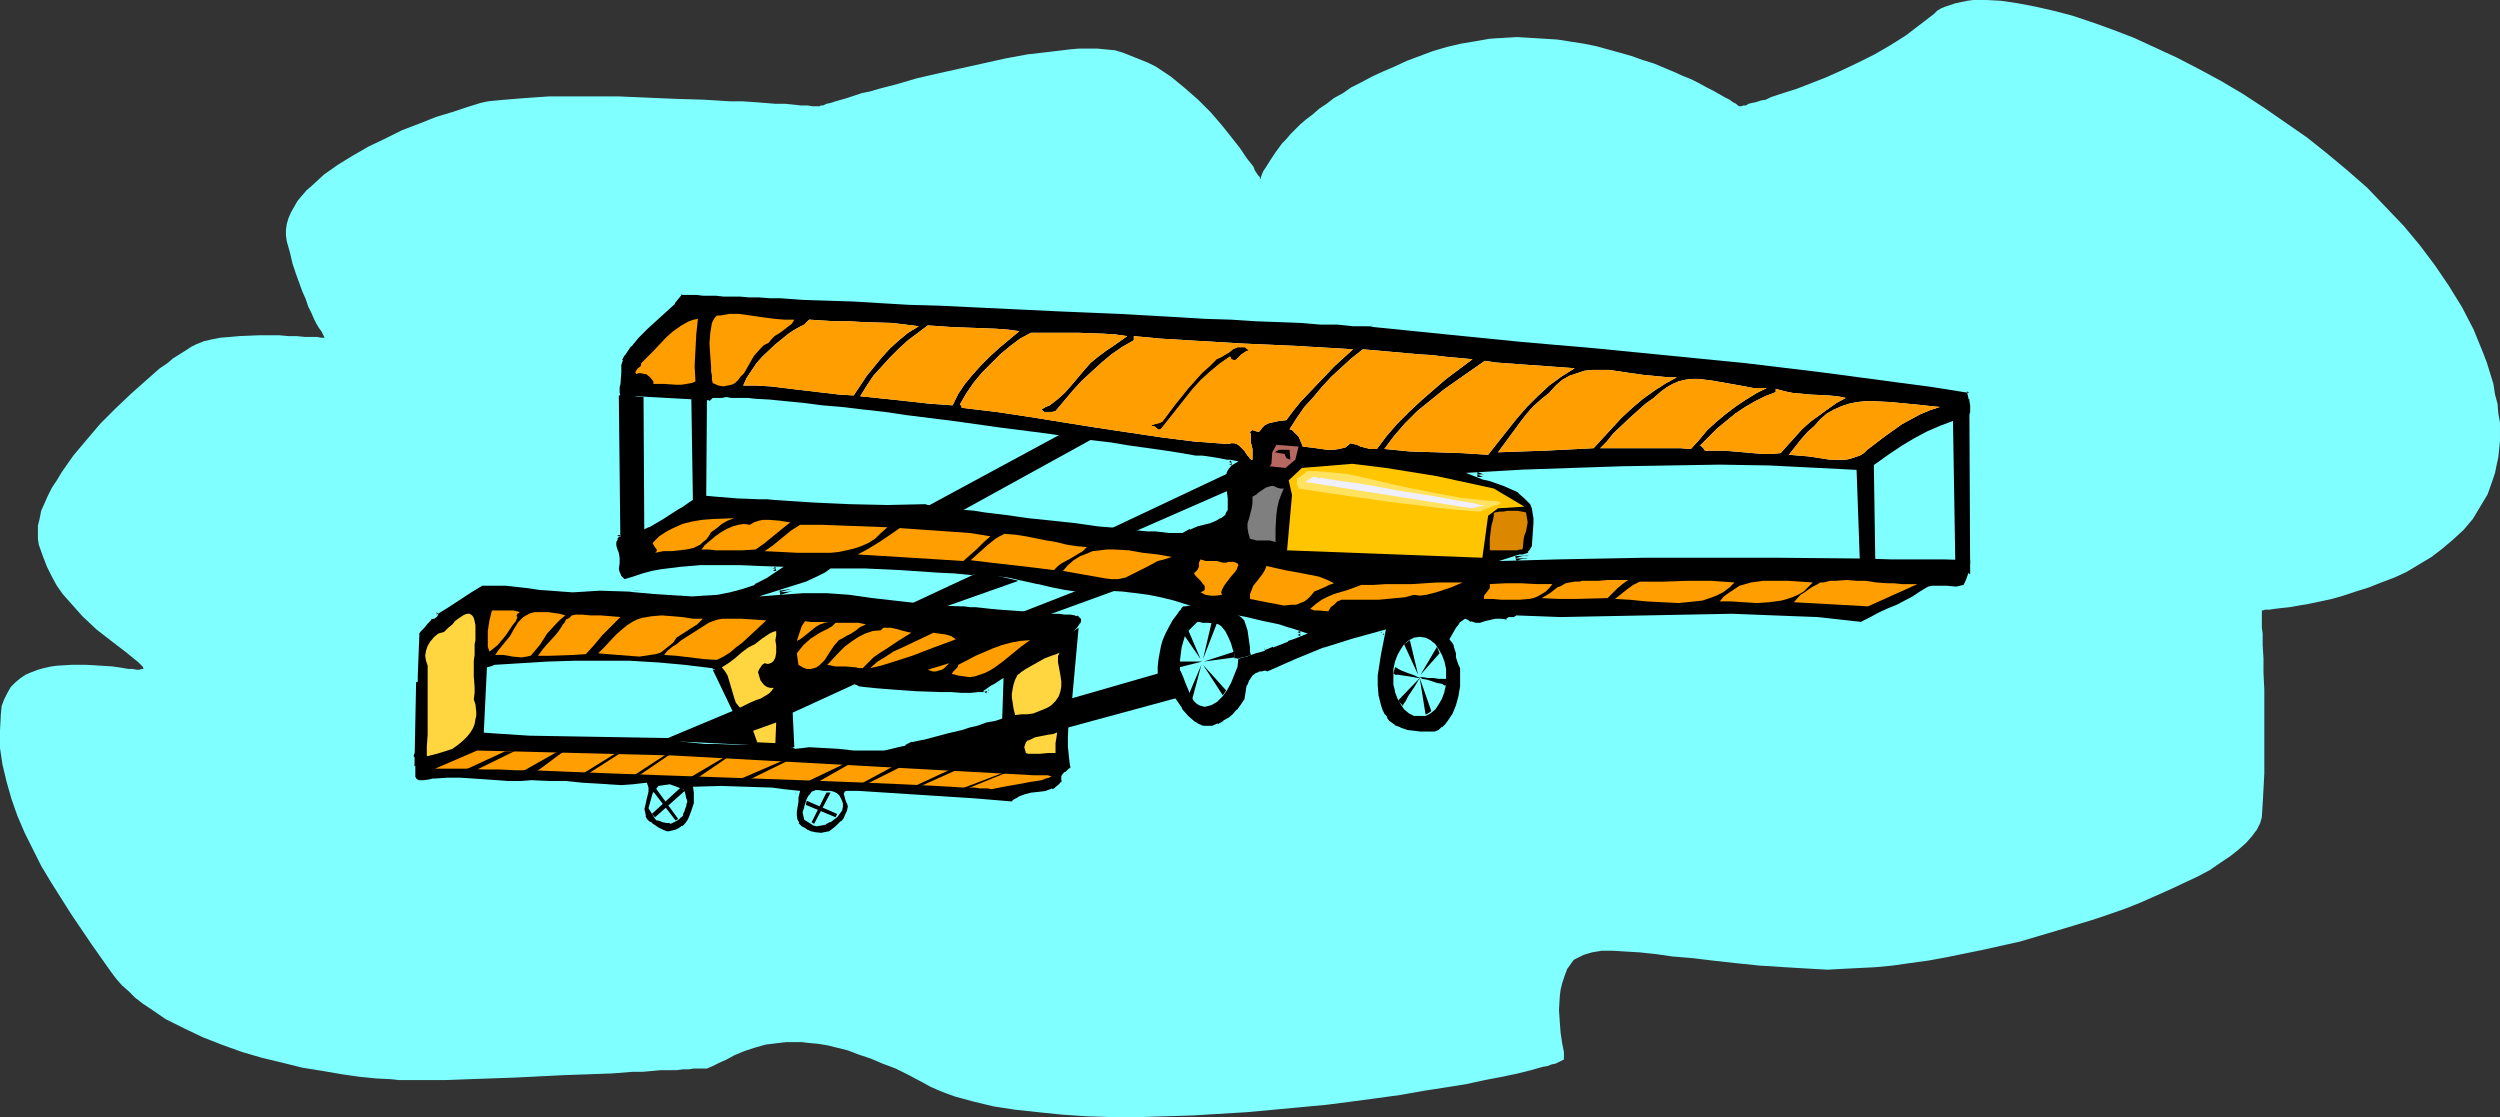<?xml version="1.0" encoding="UTF-8" standalone="no"?>
<svg
   version="1.0"
   width="129.724mm"
   height="57.967mm"
   id="svg113"
   sodipodi:docname="Plane 184.wmf"
   xmlns:inkscape="http://www.inkscape.org/namespaces/inkscape"
   xmlns:sodipodi="http://sodipodi.sourceforge.net/DTD/sodipodi-0.dtd"
   xmlns="http://www.w3.org/2000/svg"
   xmlns:svg="http://www.w3.org/2000/svg">
  <rect width="100%" height="100%" fill="#333333" stroke="none"/>
  <sodipodi:namedview
     id="namedview113"
     pagecolor="#ffffff"
     bordercolor="#000000"
     borderopacity="0.25"
     inkscape:showpageshadow="2"
     inkscape:pageopacity="0.0"
     inkscape:pagecheckerboard="0"
     inkscape:deskcolor="#d1d1d1"
     inkscape:document-units="mm" />
  <defs
     id="defs1">
    <pattern
       id="WMFhbasepattern"
       patternUnits="userSpaceOnUse"
       width="6"
       height="6"
       x="0"
       y="0" />
  </defs>
  <path
     style="fill:#7fffff;fill-opacity:1;fill-rule:evenodd;stroke:none"
     d="m 247.248,35.061 h -0.162 v -0.323 l -0.323,-0.323 -0.323,-0.485 -0.323,-0.485 -0.323,-0.808 -1.293,-1.616 -0.646,-0.969 -0.646,-0.969 -1.778,-2.262 -1.939,-2.424 -2.101,-2.424 -2.424,-2.424 -2.586,-2.262 -2.747,-2.262 -2.909,-1.939 -1.616,-0.808 -1.616,-0.646 -1.616,-0.646 -1.616,-0.646 -1.616,-0.485 -1.778,-0.162 -1.616,-0.162 h -1.939 -1.778 l -1.778,0.162 -4.04,0.485 -4.202,0.485 -4.363,0.808 -8.726,1.939 -4.363,0.969 -4.202,0.969 -3.878,1.131 -3.717,0.969 -1.616,0.485 -1.616,0.323 -1.454,0.485 -1.454,0.485 -1.131,0.323 -1.131,0.323 -0.97,0.323 -0.808,0.162 -0.646,0.323 h -0.485 l -0.162,0.162 h -0.162 -0.162 -0.485 -0.646 l -0.97,-0.162 h -1.293 l -1.454,-0.162 -1.616,-0.162 h -1.939 l -1.939,-0.162 -2.101,-0.162 -2.424,-0.162 h -2.424 l -5.171,-0.323 -5.494,-0.162 -11.312,-0.485 h -5.656 -5.171 -2.586 l -2.424,0.162 -2.262,0.162 -2.101,0.162 -1.939,0.162 -1.778,0.162 -1.616,0.162 -1.454,0.323 -2.586,0.808 -2.909,0.969 -3.232,0.969 -3.232,1.293 -3.394,1.293 -3.232,1.616 -3.394,1.616 -3.07,1.777 -2.909,1.777 -2.747,1.939 -2.262,2.1 -1.131,0.969 -0.97,1.131 -0.808,0.969 -0.646,1.131 -0.646,1.131 -0.485,1.131 -0.323,1.131 -0.162,1.131 v 1.131 l 0.162,1.131 0.646,2.262 0.485,2.1 0.646,1.939 0.646,1.777 0.646,1.777 0.646,1.454 0.485,1.454 0.646,1.293 0.485,1.131 0.485,0.969 0.485,0.808 0.485,0.646 0.323,0.646 0.162,0.323 0.162,0.323 v 0 h -0.162 -0.485 l -0.808,-0.162 h -1.131 -1.293 l -1.616,-0.162 h -1.616 l -1.778,-0.162 h -4.04 l -3.878,0.162 -1.778,0.162 -1.939,0.162 -1.616,0.323 -1.454,0.323 -0.808,0.323 -0.808,0.323 -0.97,0.485 -0.97,0.646 -1.293,0.808 -1.293,0.808 -1.131,0.969 -1.454,0.969 -2.747,2.424 -2.909,2.585 -3.07,2.908 -2.909,2.908 -2.747,3.231 -2.586,3.07 -2.262,3.231 -0.97,1.616 -0.97,1.454 -0.808,1.616 -0.646,1.454 -0.646,1.454 -0.323,1.616 -0.323,1.293 v 1.293 1.293 l 0.162,1.131 0.808,2.262 0.808,2.1 0.97,1.939 0.97,1.777 1.131,1.616 1.293,1.454 1.293,1.454 1.293,1.454 2.747,2.585 2.909,2.262 2.747,2.1 2.586,2.1 0.485,0.485 0.323,0.323 0.162,0.323 v 0.162 h -0.323 l -0.485,0.162 h -0.485 l -0.808,-0.162 h -0.808 l -0.97,-0.162 -2.101,-0.323 -2.424,-0.162 -2.747,-0.162 h -2.909 l -2.747,0.162 -1.293,0.162 -1.454,0.323 -1.131,0.323 -1.293,0.485 -1.131,0.485 -0.97,0.646 -0.97,0.808 -0.97,0.969 -0.646,1.131 -0.646,1.293 -0.485,1.293 -0.162,1.616 L 0,143.313 v 3.393 l 0.485,3.231 0.808,3.393 0.97,3.393 1.131,3.231 1.454,3.393 1.616,3.231 1.616,3.231 1.939,3.231 3.878,6.14 4.04,5.978 1.939,2.747 1.939,2.747 0.97,1.293 1.131,1.293 1.293,1.131 1.293,1.293 1.454,1.131 1.454,0.969 3.07,2.1 3.555,1.777 3.717,1.777 3.717,1.454 4.04,1.454 3.878,1.131 4.04,0.969 3.878,0.969 4.04,0.646 3.717,0.646 3.394,0.485 3.232,0.323 3.07,0.162 1.454,0.162 h 1.616 1.616 3.878 2.101 l 4.363,-0.162 4.525,-0.162 4.686,-0.162 9.696,-0.485 4.686,-0.162 4.525,-0.162 4.202,-0.323 h 1.939 l 1.778,-0.162 1.778,-0.162 h 1.616 1.454 l 1.293,-0.162 h 1.131 l 0.97,-0.162 h 1.454 1.131 l 1.131,-0.485 1.293,-0.646 1.454,-0.646 1.454,-0.808 1.939,-0.808 1.939,-0.646 2.262,-0.646 1.293,-0.162 1.293,-0.162 1.454,-0.162 h 1.454 1.616 l 1.454,0.162 1.778,0.162 1.939,0.323 1.939,0.485 1.939,0.485 2.101,0.808 2.424,0.808 2.262,0.969 2.586,0.969 2.586,1.293 2.747,1.454 1.454,0.808 1.454,0.646 1.616,0.646 1.778,0.646 1.778,0.485 1.778,0.485 4.04,0.969 4.202,0.646 4.525,0.485 4.686,0.485 4.848,0.323 5.01,0.162 h 5.171 l 5.171,-0.162 5.333,-0.162 10.666,-0.646 10.504,-0.969 5.171,-0.485 5.01,-0.646 4.848,-0.646 4.686,-0.646 4.525,-0.808 4.202,-0.646 4.04,-0.646 3.717,-0.808 3.394,-0.646 3.07,-0.646 1.293,-0.323 1.293,-0.323 1.131,-0.323 1.131,-0.323 0.97,-0.162 0.808,-0.323 0.808,-0.162 0.646,-0.323 0.323,-0.162 0.323,-0.162 0.323,-0.162 v -0.162 -0.646 -0.646 l -0.323,-1.616 -0.323,-2.1 -0.162,-2.1 -0.162,-2.424 0.162,-2.747 0.162,-1.293 0.323,-1.293 0.485,-1.454 0.485,-1.293 0.485,-0.646 0.323,-0.485 0.485,-0.646 0.646,-0.323 0.646,-0.323 0.646,-0.323 1.616,-0.485 1.939,-0.323 h 2.101 l 2.586,0.162 2.747,0.162 1.454,0.162 1.616,0.162 3.394,0.485 3.878,0.323 4.04,0.485 4.363,0.485 4.686,0.485 5.01,0.323 2.747,0.162 2.747,0.162 2.909,0.162 2.909,-0.162 3.232,-0.162 3.232,-0.162 3.394,-0.323 3.394,-0.485 3.555,-0.485 3.555,-0.646 7.11,-1.454 7.272,-1.616 7.11,-2.1 6.949,-2.1 3.394,-1.131 3.232,-1.131 3.232,-1.293 2.909,-1.293 2.909,-1.293 2.747,-1.293 2.424,-1.131 2.424,-1.293 2.101,-1.454 1.939,-1.293 1.616,-1.293 1.454,-1.293 1.131,-1.293 0.97,-1.293 0.646,-1.293 0.323,-1.131 0.162,-2.585 0.162,-2.908 0.162,-3.07 v -3.231 -6.786 -3.231 -3.231 l -0.162,-3.231 v -2.908 l -0.162,-2.585 v -2.262 l -0.162,-1.131 v -0.808 -0.808 -1.131 -0.323 -0.323 h 0.162 l 0.485,-0.162 h 0.808 l 1.131,-0.162 1.293,-0.162 1.616,-0.162 1.778,-0.323 1.939,-0.323 2.262,-0.485 2.262,-0.485 2.262,-0.646 2.424,-0.808 2.586,-0.808 2.424,-0.969 2.586,-0.969 2.424,-1.131 2.424,-1.454 2.424,-1.454 2.101,-1.616 2.101,-1.777 2.101,-1.939 1.778,-2.1 1.454,-2.424 1.454,-2.424 0.97,-2.747 0.485,-1.454 0.323,-1.616 0.323,-1.454 0.162,-1.616 0.162,-1.616 v -1.777 -1.777 l -0.323,-1.777 -0.162,-1.939 -0.485,-1.777 -0.323,-2.1 -0.646,-2.1 -0.646,-2.1 -0.808,-2.1 -1.778,-4.362 -2.262,-4.362 -2.586,-4.201 -2.747,-4.039 -2.909,-3.878 -3.232,-3.878 -3.555,-3.716 -3.555,-3.716 -3.878,-3.393 -3.878,-3.231 -4.04,-3.231 -4.202,-2.908 -4.202,-2.908 -4.202,-2.747 -4.363,-2.585 -4.202,-2.262 -4.363,-2.262 -4.202,-1.939 -4.202,-1.939 -4.202,-1.616 -4.04,-1.454 -3.878,-1.293 -3.717,-0.969 -3.555,-0.808 -3.394,-0.646 L 392.526,0.162 389.617,0 h -2.586 l -1.293,0.162 -2.262,0.485 -0.97,0.323 -0.97,0.323 -0.808,0.323 -0.808,0.485 -0.646,0.646 -2.747,2.1 -2.747,2.1 -3.07,1.939 -3.07,1.777 -3.232,1.616 -3.07,1.454 -3.232,1.454 -2.909,1.131 -2.909,1.131 -2.586,0.808 -2.424,0.808 -0.97,0.485 -0.97,0.162 -0.97,0.323 -0.808,0.162 -0.646,0.162 -0.485,0.323 h -0.485 l -0.485,0.162 h -0.162 v 0 h -0.162 l -0.323,-0.162 -0.323,-0.323 -0.646,-0.323 -0.646,-0.485 -0.97,-0.485 -1.131,-0.646 -1.131,-0.646 -1.293,-0.646 -1.454,-0.808 -1.616,-0.808 -1.616,-0.646 -1.778,-0.808 -1.939,-0.808 -1.939,-0.808 -2.101,-0.646 -2.262,-0.808 -2.262,-0.646 -4.686,-1.293 -2.424,-0.485 -5.171,-0.808 -2.586,-0.162 -2.586,-0.162 -2.747,-0.162 -2.747,0.162 -2.586,0.162 -2.747,0.485 -2.909,0.485 -2.747,0.646 -2.747,0.808 -2.586,0.969 -2.586,0.969 -2.424,1.131 -2.262,0.969 -2.101,0.969 -2.101,1.131 -1.939,0.969 -1.616,1.131 -1.778,0.969 -1.454,1.131 -1.454,0.969 -1.293,1.131 -1.293,0.969 -1.131,0.969 -0.97,0.969 -0.97,0.969 -0.808,0.969 -0.808,0.808 -1.293,1.777 -0.97,1.454 -0.808,1.293 -0.646,0.969 -0.323,0.808 -0.162,0.485 z"
     id="path1" />
  <path
     style="fill:#000000;fill-opacity:1;fill-rule:evenodd;stroke:none"
     d="m 227.533,131.841 0.808,1.939 0.97,1.939 0.97,1.939 1.131,1.616 1.293,1.454 1.293,1.131 0.646,0.485 0.808,0.162 0.485,0.323 h 0.646 l 1.293,-0.162 1.131,-0.323 1.131,-0.485 0.97,-0.646 0.97,-0.808 0.808,-0.969 0.808,-0.969 0.646,-1.131 0.162,-0.808 0.323,-1.131 0.162,-0.969 0.485,-0.808 0.485,-0.808 0.646,-0.485 0.485,-0.162 0.323,-0.162 h 0.646 0.646 l 5.494,-2.424 5.656,-2.1 5.656,-1.939 5.818,-1.616 -0.97,4.362 -0.323,2.1 -0.323,1.939 v 2.1 l 0.162,2.1 0.485,1.939 0.485,0.969 0.485,0.969 0.323,0.646 0.485,0.646 1.131,0.808 1.293,0.646 1.293,0.323 1.454,0.323 h 1.293 l 2.909,0.162 0.808,-0.485 0.808,-0.485 0.646,-0.646 0.485,-0.646 0.97,-1.616 0.808,-1.616 0.485,-1.939 0.162,-1.939 0.162,-1.939 v -1.939 l -0.485,-0.646 -0.323,-1.293 -0.162,-0.808 -0.323,-1.293 -0.323,-0.808 -0.485,-0.485 1.131,-1.939 0.646,-0.969 0.808,-0.646 0.485,0.323 0.485,0.162 0.97,0.323 0.97,-0.162 1.131,-0.162 2.101,-0.485 h 0.97 1.131 l 0.162,-0.323 h 0.162 l 0.646,-0.162 h 0.485 0.323 l 0.162,-0.162 8.565,0.162 h 8.403 l 16.806,-0.323 8.403,-0.162 8.242,0.162 4.202,0.323 4.363,0.162 4.202,0.323 4.363,0.646 1.939,-1.131 1.778,-0.969 1.778,-0.646 1.616,-0.808 3.07,-1.616 1.454,-0.808 1.616,-1.131 0.808,-0.162 h 0.808 l 1.939,0.162 1.778,0.162 0.808,-0.162 0.808,-0.162 h 0.162 v -0.323 l 0.323,-0.646 0.323,-0.808 0.323,-0.969 0.323,-0.969 0.162,-0.969 -0.162,-0.646 v -0.323 l -0.162,-0.162 h -5.333 l -5.333,-0.162 h -5.01 -2.424 l -2.424,-0.162 h -17.291 l -17.453,-0.162 h -8.726 l -8.565,0.162 -8.403,0.162 -8.403,0.323 0.808,-0.323 0.646,-0.162 h 0.485 0.323 l 0.323,-0.162 0.323,-0.323 0.323,-0.485 0.323,-0.808 0.485,-4.524 v -1.131 l -0.162,-1.131 -0.162,-0.969 -0.485,-0.808 -1.131,-1.293 -1.293,-1.131 -1.454,-0.808 -1.454,-0.646 -2.909,-0.969 -1.293,-0.323 -1.131,-0.485 9.05,-0.485 9.534,-0.323 9.534,-0.323 9.696,-0.162 9.696,-0.162 9.696,0.162 9.696,0.323 9.534,0.646 4.686,-3.393 2.262,-1.616 2.424,-1.454 2.424,-1.293 2.586,-1.131 2.586,-0.808 2.909,-0.485 0.485,-0.808 0.323,-0.808 v -0.808 -0.646 l -0.323,-1.454 -0.323,-1.293 -7.11,-1.131 -7.11,-1.131 L 357.459,72.545 342.753,70.929 328.048,69.314 313.18,68.021 298.475,66.567 283.931,65.274 269.548,63.659 h -0.808 -1.131 l -1.131,-0.162 h -1.131 l -1.454,-0.162 h -1.616 l -1.616,-0.162 h -1.778 l -1.778,-0.162 h -1.939 l -4.202,-0.323 -4.525,-0.162 -5.01,-0.323 -5.171,-0.162 -5.333,-0.323 -5.656,-0.162 -5.818,-0.323 -11.635,-0.646 -11.958,-0.485 -11.797,-0.646 -5.818,-0.162 -5.494,-0.323 -5.333,-0.162 -5.01,-0.323 -5.01,-0.162 -4.363,-0.162 -2.101,-0.162 -2.101,-0.162 h -1.939 -1.778 l -1.778,-0.162 h -1.454 l -1.454,-0.162 h -1.293 -1.293 -1.131 -3.232 l -1.454,1.777 -1.778,1.616 -1.778,1.616 -1.778,1.616 -1.778,1.777 -1.454,1.777 -0.808,0.808 -0.485,0.969 -0.485,0.969 -0.323,0.969 v 1.616 l -0.162,1.454 v 0.808 l -0.162,0.646 v 1.131 l 0.162,0.646 0.162,0.323 0.323,0.323 0.323,0.323 h 0.485 0.808 l 0.646,-0.162 1.131,-0.323 14.382,0.646 0.162,-0.162 0.323,-0.162 h 0.485 l 0.485,-0.162 h 0.808 0.808 0.808 0.97 l 2.424,0.162 1.293,0.162 2.747,0.162 3.232,0.323 3.394,0.323 3.717,0.323 4.04,0.485 4.04,0.485 4.202,0.485 4.525,0.646 8.888,1.131 9.211,1.131 9.05,1.293 4.363,0.646 4.202,0.485 4.04,0.646 3.878,0.485 3.717,0.646 3.394,0.485 3.07,0.485 2.747,0.323 1.293,0.162 1.131,0.162 0.97,0.162 0.97,0.162 0.808,0.162 h 0.808 l 0.646,0.162 0.485,0.162 -0.485,0.323 -0.485,0.485 -0.323,0.485 -0.162,0.485 -0.162,1.293 v 1.293 l 0.162,1.293 0.162,1.293 v 1.131 0.969 l -0.162,0.485 -0.162,0.323 -0.808,0.646 -0.808,0.485 -1.131,0.323 -1.293,0.323 -1.293,0.485 -1.454,0.485 -1.454,0.646 h -0.162 -1.293 -0.97 l -1.293,-0.162 h -1.454 l -1.454,-0.162 -1.616,-0.162 -1.939,-0.162 -1.939,-0.162 -4.202,-0.485 -4.525,-0.485 -4.525,-0.485 -4.525,-0.646 -4.525,-0.646 -4.202,-0.485 -1.939,-0.162 -1.778,-0.162 -1.616,-0.323 -1.616,-0.162 -1.293,-0.162 -1.131,-0.323 h -0.97 l -0.646,-0.162 -0.485,-0.162 h -0.323 l -7.272,0.162 -7.272,-0.162 -7.272,-0.323 -7.272,-0.485 -1.778,-0.162 h -1.778 l -4.04,-0.162 -4.04,-0.323 h -1.778 l -1.616,-0.323 -0.162,0.162 -0.485,0.323 -0.808,0.485 -0.97,0.485 -0.97,0.808 -1.293,0.808 -2.747,1.777 -2.747,1.454 -1.293,0.808 -1.293,0.485 -0.97,0.485 -0.97,0.162 h -0.808 l -0.485,-0.162 -0.323,0.485 -0.162,0.323 -0.162,0.808 v 0.646 l 0.162,0.808 0.162,0.646 0.162,0.969 v 0.969 1.293 0.808 l 0.323,0.646 0.485,0.646 0.485,0.162 0.323,0.162 1.616,-0.646 1.778,-0.485 1.778,-0.485 1.939,-0.323 3.717,-0.485 3.878,-0.323 h 3.878 3.878 l 3.717,0.162 h 3.394 l -2.101,1.616 -2.262,1.131 -2.424,0.969 -2.262,0.646 -2.424,0.323 -2.586,0.162 -2.424,0.162 -2.424,-0.162 -5.171,-0.323 -5.171,-0.323 -5.333,-0.162 h -2.747 l -2.586,0.162 h -2.262 l -2.101,-0.162 -2.101,-0.323 -2.101,-0.323 -4.525,-0.485 H 96.96 94.536 l -2.424,1.454 -4.525,2.908 -2.262,1.454 0.162,0.323 -0.162,0.162 -0.323,0.162 -0.646,0.162 -0.162,0.162 v 0.162 l -0.646,0.646 -0.646,0.808 -0.646,0.646 -0.485,0.808 -0.162,2.747 v 2.747 2.747 1.293 1.131 h 0.808 l 0.808,-0.323 0.97,-0.162 1.131,-0.162 2.424,-0.646 2.586,-0.808 2.424,-0.646 1.131,-0.323 0.97,-0.323 0.808,-0.162 0.646,-0.323 h 0.485 l 0.162,-0.162 10.504,-0.646 5.333,-0.162 h 5.333 5.333 l 5.333,0.323 5.333,0.323 5.333,0.646 0.162,0.323 0.485,0.162 0.323,0.162 0.646,0.162 0.646,0.162 0.808,0.162 1.778,0.162 2.101,0.162 2.262,0.162 4.848,0.162 4.848,0.323 h 2.262 l 2.262,0.323 1.778,0.162 1.616,0.323 0.646,0.162 0.646,0.162 0.323,0.162 0.323,0.323 1.293,0.162 1.616,0.162 1.939,0.162 2.101,0.162 4.525,0.162 4.686,0.323 h 2.101 2.101 1.778 1.616 0.485 0.485 l 0.485,-0.162 h 0.323 l 0.162,-0.162 -0.162,-0.162 -0.162,-0.162 0.97,-0.646 0.646,-0.485 0.97,-0.485 0.646,-0.323 0.646,-0.485 0.808,-0.485 0.97,-0.485 0.97,-0.485 1.293,-0.808 1.454,-0.808 0.646,-0.485 0.97,-0.323 1.454,-1.131 1.293,-0.969 1.131,-0.808 0.97,-0.808 0.808,-0.808 0.646,-0.646 0.646,-0.646 0.323,-0.646 0.323,-0.323 0.323,-0.646 v -0.323 l -0.162,-0.323 -0.162,-0.323 -0.323,-0.162 -0.485,-0.323 -0.485,-0.162 -0.808,-0.162 h -1.131 l -1.293,-0.162 h -1.454 l -3.232,-0.323 -6.949,-0.485 -1.616,-0.162 -1.616,-0.162 h -1.293 l -1.293,-0.162 h -0.97 l -0.808,-0.162 -4.202,-0.162 -4.363,-0.485 -8.726,-0.969 -4.525,-0.485 -4.525,-0.323 -4.525,-0.162 -2.262,0.162 -2.424,0.162 2.747,-0.808 2.586,-0.808 2.586,-1.293 1.131,-0.485 1.131,-0.808 h 3.232 3.394 l 6.949,0.323 7.11,0.485 3.394,0.162 3.394,0.162 h 0.808 1.131 l 1.131,0.162 h 1.293 l 2.747,0.485 2.909,0.646 2.909,0.485 2.747,0.646 2.586,0.485 1.131,0.323 0.97,0.162 1.778,-0.162 h 4.686 l 2.747,0.162 2.586,0.162 2.586,0.485 2.424,0.485 2.424,0.646 2.586,0.646 0.97,0.162 1.131,0.323 1.454,0.323 1.454,0.323 1.616,0.323 1.616,0.323 3.394,0.808 3.394,0.808 1.616,0.323 1.616,0.323 1.293,0.485 1.131,0.323 0.97,0.162 0.808,0.323 -1.293,0.485 -1.454,0.646 -2.909,1.131 -1.616,0.646 -1.778,0.485 -1.778,0.646 -1.939,0.485 -0.162,1.777 -0.485,1.616 -0.646,1.616 -0.808,1.454 -0.97,1.131 -0.808,0.969 -1.131,0.485 -0.485,0.162 -0.646,0.162 -0.485,-0.162 -0.485,-0.162 -0.485,-0.162 -0.323,-0.485 -0.646,-0.969 -0.485,-1.131 -0.323,-1.131 -0.646,-1.293 -0.485,-1.293 -0.646,-0.969 h -0.323 -0.485 -0.485 l -0.485,-0.162 h -0.485 l -0.646,0.162 -0.323,0.485 -0.323,0.485 z m -17.291,5.332 -0.323,7.432 v 1.777 l 0.162,1.616 v 1.293 l 0.323,1.131 -0.162,0.323 -0.323,0.323 -0.808,0.646 -0.323,0.323 -0.162,0.323 -0.162,0.485 0.162,0.485 -0.485,0.646 -0.485,0.485 -0.485,0.323 -0.646,0.323 -1.293,0.323 -1.293,0.323 -1.454,0.162 -1.293,0.323 -1.293,0.485 -0.646,0.323 -0.646,0.485 -7.595,-0.646 -7.595,-0.323 -15.029,-0.969 h -0.485 -0.808 -0.97 -0.162 v 0.162 0.323 l 0.323,0.646 0.323,0.808 0.162,0.646 -0.162,0.969 -0.323,0.808 -0.485,0.646 -0.485,0.646 -1.131,1.131 -1.454,1.131 -1.616,0.162 h -1.454 l -0.646,-0.162 -0.808,-0.323 -0.646,-0.323 -0.646,-0.485 -0.646,-0.646 -0.323,-0.808 -0.162,-0.969 v -0.969 l 0.323,-1.777 0.162,-0.969 v -0.646 l -2.424,-0.323 -2.424,-0.323 -5.01,-0.162 -5.01,-0.162 h -5.01 l 0.162,0.808 v 0.808 l -0.162,1.454 -0.323,1.454 -0.485,1.293 -0.485,0.808 -0.485,0.485 -0.646,0.646 -0.646,0.323 -0.646,0.323 -1.454,0.485 h -0.646 l -1.454,-0.808 -1.454,-0.808 -0.646,-0.485 -0.485,-0.485 -0.323,-0.646 -0.162,-0.808 v -0.808 -0.808 l 0.323,-1.293 0.323,-1.293 v -0.646 l -0.162,-0.646 -2.424,0.323 -2.262,0.162 -2.586,-0.162 -2.424,-0.162 -2.909,-0.162 -2.909,-0.323 -3.232,-0.162 h -3.555 l -2.101,0.162 h -2.424 l -4.525,-0.323 -5.01,-0.323 h -2.424 l -2.262,0.162 h -0.485 -0.646 l -1.293,0.323 h -0.646 -0.485 l -0.485,-0.485 -0.323,-0.485 -0.162,-1.131 v -1.293 -1.293 l 0.162,-0.646 0.323,-0.646 v 0.485 l 0.162,0.162 0.323,0.162 h 0.646 l 0.646,-0.323 0.808,-0.323 0.97,-0.485 0.97,-0.323 2.101,-1.293 2.101,-0.969 2.262,-0.969 0.808,-0.323 0.97,-0.162 4.686,0.323 4.848,0.323 9.534,0.323 h 9.534 l 9.373,0.162 0.162,0.162 0.323,0.323 h 0.485 l 0.485,0.162 1.293,0.323 h 1.616 l 1.778,0.162 1.939,0.162 h 4.04 5.979 1.778 l 1.454,0.162 1.131,0.162 0.646,0.162 0.323,0.162 h 0.323 l 0.162,0.162 1.293,-0.162 h 1.293 2.909 l 2.909,0.162 3.07,0.323 2.909,0.162 2.909,-0.162 1.293,-0.162 1.454,-0.323 1.293,-0.485 1.293,-0.646 2.262,-0.485 2.262,-0.485 2.586,-0.646 2.747,-0.808 1.454,-0.485 1.616,-0.323 1.616,-0.485 1.778,-0.485 1.939,-0.485 2.101,-0.646 2.101,-0.485 2.424,-0.646 0.808,-0.323 0.808,-0.323 0.808,-0.646 0.97,-0.323 0.808,-0.485 h 0.646 0.97 l 0.323,0.323 z m -81.77,18.581 -0.808,2.585 1.131,1.939 0.162,0.162 h 0.162 l 0.808,0.323 0.97,0.162 0.323,0.162 h 0.323 0.162 l 0.323,-0.162 0.646,-0.323 0.485,-0.485 0.162,-0.162 0.162,-0.162 v -0.323 l 0.323,-0.808 0.323,-0.808 0.162,-0.323 v -0.162 -0.162 l -0.162,-0.323 -0.162,-0.808 -0.162,-0.646 -0.162,-0.323 -2.262,-0.808 -2.101,0.162 z m 29.734,4.847 0.97,0.646 0.485,0.162 0.485,0.162 0.808,-0.162 0.808,-0.162 0.808,-0.323 0.808,-0.485 0.485,-0.485 0.485,-0.646 0.323,-0.485 0.162,-0.646 v -0.646 l -0.162,-0.646 -0.323,-0.485 -0.485,-0.485 -0.485,-0.162 -0.646,-0.162 h -1.293 l -0.97,-0.162 h -0.485 l -0.485,0.162 -0.323,0.323 -0.323,0.323 -0.485,0.969 -0.323,1.131 -0.162,0.969 z m 120.23,-35.222 0.97,0.162 0.97,0.485 0.808,0.646 0.646,0.969 0.646,0.969 0.323,1.293 0.323,1.454 0.162,1.454 -0.162,1.454 -0.323,1.293 -0.323,1.293 -0.646,1.131 -0.646,0.808 -0.808,0.646 -0.97,0.485 -0.97,0.162 -0.97,-0.162 -0.808,-0.485 -0.97,-0.646 -0.646,-0.808 -0.485,-1.131 -0.485,-1.293 -0.323,-1.293 -0.162,-1.454 0.162,-1.454 0.323,-1.454 0.485,-1.293 0.485,-0.969 0.646,-0.969 0.97,-0.646 0.808,-0.485 z m -38.461,-26.982 -0.162,-0.323 z"
     id="path2" />
  <path
     style="fill:#7fffff;fill-opacity:1;fill-rule:evenodd;stroke:none"
     d="m 227.209,131.841 0.646,2.1 h 0.162 l 0.808,1.939 v 0.162 l 1.131,1.777 1.131,1.777 v 0 l 1.293,1.454 v 0 l 1.293,1.131 0.162,0.162 0.646,0.323 v 0 l 0.646,0.323 h 0.162 l 0.646,0.162 0.646,0.162 1.293,-0.162 1.293,-0.323 v -0.162 l 1.131,-0.485 v 0 l 1.131,-0.646 0.97,-0.808 0.808,-0.969 h 0.162 l 0.646,-1.131 0.808,-0.969 0.162,-1.131 0.162,-0.969 v 0 l 0.323,-0.969 v 0 l 0.323,-0.808 v 0.162 l 0.485,-0.808 h -0.162 l 0.646,-0.485 v 0.162 l 0.485,-0.323 -0.162,0.162 0.485,-0.162 v 0 h 0.485 -0.162 0.808 l 5.656,-2.424 v 0 l 5.656,-2.1 h -0.162 l 5.818,-1.939 5.818,-1.616 -0.646,-0.485 -0.97,4.201 -0.323,2.1 -0.162,2.1 v 0 l -0.162,2.1 v 0 l 0.162,2.1 v 0 l 0.485,2.1 0.485,0.969 v 0 l 0.485,0.969 v 0.162 l 0.485,0.646 0.485,0.646 1.131,0.808 1.293,0.646 h 0.162 l 1.293,0.485 v 0 l 1.454,0.323 h 0.162 1.293 l 3.07,0.162 0.808,-0.646 h 0.162 l 0.646,-0.485 h 0.162 l 0.646,-0.646 0.646,-0.646 0.97,-1.616 v 0 l 0.646,-1.777 v 0 l 0.646,-1.939 v 0 l 0.162,-1.939 v -0.162 l 0.162,-1.939 v -1.939 l -0.485,-0.808 v 0.162 l -0.323,-1.454 v 0 l -0.162,-0.646 v 0 l -0.323,-1.454 h -0.162 l -0.323,-0.808 -0.323,-0.646 V 125.54 l 0.97,-1.939 v 0 l 0.646,-0.808 v 0 l 0.808,-0.646 h -0.646 l 0.646,0.323 v 0 l 0.485,0.323 1.131,0.323 0.97,-0.162 h 0.162 l 0.97,-0.162 v 0 l 2.101,-0.485 v 0 l 0.97,-0.162 v 0 l 1.454,0.162 0.162,-0.485 -0.162,0.162 0.323,-0.162 h -0.162 0.485 v 0 h 0.646 l 0.323,-0.162 0.162,-0.162 -0.162,0.162 8.565,0.162 h 8.403 l 16.806,-0.485 h 8.403 l 8.242,0.162 4.202,0.162 4.363,0.323 v 0 l 4.202,0.323 4.525,0.485 1.939,-1.131 1.778,-0.808 1.778,-0.808 1.616,-0.808 3.07,-1.454 h 0.162 l 1.454,-0.969 1.454,-0.969 h -0.162 l 0.808,-0.162 v 0 h 0.808 l 1.939,0.162 h 1.778 v 0 h 0.97 v 0 l 0.808,-0.162 0.323,-0.162 0.162,-0.323 0.162,-0.646 0.485,-0.969 v 0 l 0.323,-0.969 0.323,-1.131 v 0 l 0.162,-0.969 -0.162,-0.808 -0.162,-0.323 -0.323,-0.323 -5.494,-0.162 -5.333,-0.162 h -5.01 -4.848 l -17.291,-0.162 -17.453,-0.162 h -8.726 l -8.565,0.162 -8.403,0.162 -8.403,0.323 0.162,0.969 0.808,-0.323 v 0 l 0.646,-0.162 h 0.485 l 0.323,-0.162 0.485,-0.162 0.323,-0.485 v 0 l 0.323,-0.323 0.485,-0.969 0.485,-4.686 v -1.293 l -0.162,-0.969 -0.162,-1.131 -0.485,-0.969 -1.293,-1.293 -1.293,-1.131 -1.454,-0.808 -1.616,-0.646 v 0 l -2.909,-0.969 -1.293,-0.485 -1.293,-0.485 v 0.969 l 9.05,-0.485 9.534,-0.485 9.534,-0.323 9.696,-0.162 h 9.696 l 9.696,0.162 9.696,0.323 9.696,0.646 4.686,-3.555 2.424,-1.616 2.424,-1.293 h -0.162 l 2.424,-1.454 2.586,-0.969 v 0 l 2.586,-0.808 v 0 l 2.909,-0.646 0.646,-0.969 0.485,-0.808 v -0.969 -0.808 l -0.323,-1.454 -0.485,-1.616 -7.272,-1.131 -7.272,-1.131 -14.544,-1.939 -14.706,-1.616 -14.706,-1.616 -14.706,-1.293 -14.867,-1.454 -14.544,-1.293 -14.382,-1.616 -0.808,0.808 h -0.162 l 0.808,0.162 14.382,1.454 14.544,1.454 14.867,1.293 14.706,1.454 14.706,1.454 14.706,1.777 14.544,1.939 7.272,0.969 7.11,1.131 -0.485,-0.323 0.323,1.454 0.323,1.293 v 0 0.646 0 0.646 0 l -0.323,0.808 v -0.162 l -0.485,0.808 0.323,-0.162 -2.747,0.485 h -0.162 l -2.586,0.969 v 0 l -2.586,1.131 -2.424,1.293 v 0 l -2.424,1.454 -2.424,1.616 -4.525,3.231 h 0.162 l -9.534,-0.485 -9.696,-0.485 -9.696,-0.162 -9.696,0.162 -9.696,0.162 -9.534,0.323 -9.534,0.323 -11.312,0.646 3.232,1.293 1.454,0.323 2.747,0.969 v 0 l 1.454,0.646 1.454,0.646 h -0.162 l 1.293,1.131 1.293,1.293 -0.162,-0.162 0.323,0.808 v 0 l 0.162,0.969 0.162,0.969 v 0 1.131 -0.162 l -0.323,4.686 V 107.121 l -0.485,0.808 -0.323,0.323 h 0.162 l -0.323,0.323 0.162,-0.162 -0.323,0.162 h 0.162 -0.323 l -0.485,0.162 h -0.646 v 0 l -4.04,1.293 11.635,-0.323 8.403,-0.162 8.565,-0.162 h 8.726 17.453 l 17.291,0.162 4.848,0.162 h 5.01 5.333 l 5.333,0.162 -0.323,-0.162 0.162,0.162 -0.162,-0.162 0.162,0.323 v -0.162 0.808 -0.162 l -0.162,0.808 v 0 l -0.162,0.969 -0.323,0.969 v 0 l -0.323,0.808 -0.323,0.646 v 0 l -0.162,0.162 0.162,-0.162 v 0.162 -0.162 l -0.808,0.162 h 0.162 l -0.808,0.162 v 0 l -1.778,-0.162 h -1.939 -0.808 -0.162 l -0.808,0.162 -1.616,0.969 -1.454,0.969 v 0 l -3.07,1.616 -1.616,0.646 -1.778,0.808 -1.778,0.969 -1.939,0.969 h 0.323 l -4.363,-0.485 -4.363,-0.485 v 0 l -4.363,-0.162 -4.202,-0.162 -8.242,-0.323 -8.403,0.162 -16.806,0.323 -8.403,0.162 -8.726,-0.323 -0.323,0.323 0.162,-0.162 -0.323,0.162 h 0.162 -0.485 -0.162 -0.485 l -0.485,0.323 -0.162,0.323 0.323,-0.162 -1.131,-0.162 h -1.131 l -2.101,0.485 v 0 l -0.97,0.323 v 0 h -0.97 0.162 l -0.97,-0.323 v 0.162 l -0.485,-0.323 h 0.162 l -0.808,-0.323 -1.131,0.808 v 0.162 l -0.646,0.808 v 0 l -1.293,2.262 0.646,0.808 v 0 l 0.323,0.646 -0.162,-0.162 0.485,1.454 v 0 0.646 0.162 l 0.485,1.454 0.323,0.646 v -0.323 1.939 1.939 0 l -0.323,1.939 v 0 l -0.485,1.777 v 0 l -0.646,1.616 v 0 l -0.97,1.454 v 0 l -0.485,0.646 -0.646,0.646 v -0.162 l -0.646,0.646 v 0 l -0.808,0.323 h 0.162 -2.909 l -1.293,-0.162 v 0 l -1.454,-0.162 h 0.162 l -1.454,-0.485 h 0.162 l -1.293,-0.485 h 0.162 l -1.131,-0.808 -0.485,-0.646 h 0.162 l -0.485,-0.646 v 0.162 l -0.485,-0.969 v 0 l -0.323,-0.969 -0.485,-1.939 v 0 l -0.162,-1.939 v 0 -2.1 0.162 l 0.323,-2.1 0.323,-2.1 0.97,-4.847 -6.464,1.777 -5.656,1.777 h -0.162 l -5.494,2.262 v 0 l -5.494,2.424 h 0.162 l -0.646,-0.162 -0.646,0.162 h -0.162 -0.323 l -0.162,0.162 -0.485,0.162 -0.646,0.485 -0.646,0.969 v 0 l -0.323,0.808 -0.162,0.162 -0.162,0.808 v 0.162 l -0.162,0.969 -0.162,0.969 v -0.162 l -0.646,0.969 -0.808,1.131 v -0.162 l -0.808,0.969 -0.97,0.808 0.162,-0.162 -1.131,0.646 h 0.162 l -1.131,0.646 v -0.162 l -1.131,0.485 h 0.162 -1.293 0.162 -0.646 v 0 l -0.646,-0.162 h 0.162 l -0.808,-0.323 h 0.162 l -0.646,-0.323 v 0 l -1.293,-1.131 v 0 l -1.293,-1.454 h 0.162 l -1.131,-1.616 -1.131,-1.777 v 0 l -0.97,-1.939 h 0.162 l -0.808,-1.939 v 0.323 z"
     id="path3" />
  <path
     style="fill:#7fffff;fill-opacity:1;fill-rule:evenodd;stroke:none"
     d="m 269.548,63.174 h -0.808 -1.131 l -1.131,-0.162 h -1.131 -1.454 v 0 l -1.454,-0.162 h -0.162 l -1.616,-0.162 h -1.778 l -1.778,-0.162 h -1.939 l -4.202,-0.162 -4.525,-0.323 -5.01,-0.162 -5.171,-0.323 -5.333,-0.323 -5.656,-0.162 -5.818,-0.323 -11.635,-0.485 -23.755,-1.131 -5.818,-0.323 -5.494,-0.323 -5.333,-0.162 -5.01,-0.323 -5.01,-0.162 -4.363,-0.162 -2.101,-0.162 h -2.101 l -1.939,-0.162 h -1.778 -1.778 l -1.454,-0.162 h -1.454 l -1.293,-0.162 h -1.293 -1.131 -3.394 l -1.616,1.939 v 0 l -1.778,1.616 -1.778,1.616 -1.778,1.616 -1.778,1.777 -1.454,1.777 h -0.162 l -0.646,0.808 -0.646,0.969 v 0.162 l -0.323,0.969 h -0.162 l -0.323,1.131 v 1.616 -0.162 l -0.162,2.424 v 0.646 1.293 0.485 l 0.323,0.646 0.323,0.323 0.485,0.323 0.646,0.162 h 0.808 l 0.808,-0.162 0.97,-0.323 v 0 l 14.544,0.646 0.162,-0.323 v 0.162 l 0.162,-0.162 h -0.162 l 0.323,-0.162 v 0.162 l 0.323,-0.162 h 0.646 -0.162 0.808 0.808 v 0 h 0.808 0.97 l 2.424,0.162 h 1.293 v 0 l 2.747,0.323 3.232,0.162 3.394,0.323 3.717,0.485 3.878,0.485 4.04,0.485 4.363,0.485 4.363,0.485 9.05,1.293 9.211,1.131 8.888,1.293 4.525,0.646 4.202,0.485 4.04,0.646 3.878,0.485 3.555,0.485 3.394,0.646 3.232,0.323 2.747,0.485 1.131,0.162 1.293,0.162 0.97,0.162 0.97,0.162 0.808,0.162 h 0.808 l 0.646,0.162 h 0.485 l -0.162,-0.808 -0.646,0.485 -0.485,0.485 v 0 l -0.323,0.485 v 0.162 l -0.323,0.646 -0.162,1.293 v 1.293 l 0.162,1.454 0.162,1.131 v 0 l 0.162,1.131 -0.162,0.969 0.162,-0.162 -0.323,0.485 -0.162,0.323 0.162,-0.162 -0.646,0.646 v -0.162 l -0.808,0.646 v -0.162 l -1.131,0.485 -1.131,0.323 -1.454,0.323 -1.454,0.485 v 0 l -1.454,0.646 h 0.162 -0.323 0.162 -1.293 -0.97 -1.293 v 0 l -1.293,-0.162 -1.616,-0.162 -1.616,-0.162 -1.778,-0.162 -2.101,-0.162 -4.04,-0.485 -4.525,-0.485 -4.686,-0.485 -4.525,-0.646 -4.525,-0.485 -4.04,-0.485 -1.939,-0.323 -1.778,-0.162 -1.778,-0.323 -1.454,-0.162 -1.293,-0.162 -1.293,-0.162 -0.97,-0.162 -0.646,-0.162 h -0.485 v 0 l -0.162,-0.162 -7.434,0.162 -7.272,-0.162 -7.272,-0.162 -7.272,-0.485 v 0 l -1.616,-0.162 h -0.162 l -1.778,-0.162 -4.04,-0.162 -4.04,-0.162 h 0.162 l -1.778,-0.162 -1.616,-0.162 h -0.162 -0.162 l -0.323,0.162 h 0.162 l -0.485,0.162 h -0.162 l -0.646,0.646 -0.97,0.485 -1.131,0.808 -1.131,0.808 -2.747,1.616 -2.747,1.616 v 0 l -1.293,0.646 -1.293,0.646 -0.97,0.323 v 0 l -0.97,0.162 -0.646,0.162 h 0.323 l -0.97,-0.485 -0.485,0.808 v 0 l -0.162,0.485 h -0.162 l -0.162,0.808 v 0.969 l 0.323,1.454 v 0 l 0.162,0.808 v 0 l 0.162,0.969 v 0 l -0.162,1.293 0.162,0.808 0.323,0.969 0.485,0.646 0.485,0.323 0.646,0.162 1.778,-0.646 v 0 l 1.778,-0.646 1.778,-0.323 v 0 l 1.778,-0.323 3.878,-0.485 h -0.162 l 3.878,-0.323 h 3.878 3.878 l 3.717,0.162 h 3.394 l -0.162,-0.808 -2.262,1.616 v 0 l -2.101,1.131 v -0.162 l -2.424,0.969 -2.262,0.646 v 0 l -2.424,0.323 -2.424,0.162 v 0 l -2.424,0.162 h -2.424 v 0 l -5.171,-0.485 -5.171,0.485 h -0.162 l 5.333,0.485 5.01,0.323 h 0.162 l 2.424,0.162 2.424,-0.162 h 0.162 l 2.424,-0.162 2.424,-0.485 v 0 l 2.424,-0.646 2.424,-0.808 v -0.162 l 2.262,-1.131 v 0 l 3.394,-2.262 -4.848,-0.162 -3.717,-0.162 h -3.878 -3.878 l -3.878,0.323 v 0 l -3.878,0.485 -1.778,0.323 v 0 l -1.778,0.485 -1.939,0.646 v 0 l -1.616,0.485 h 0.323 -0.485 0.162 l -0.323,-0.323 0.162,0.162 -0.485,-0.485 v 0 l -0.323,-0.808 v 0.162 l -0.162,-0.808 v 0.162 l 0.162,-1.131 v -0.162 -0.969 0 l -0.162,-0.969 v 0 l -0.323,-0.808 -0.162,-0.646 v 0 -0.646 0 l 0.323,-0.646 h -0.162 l 0.323,-0.323 v 0 l 0.323,-0.485 -0.646,0.162 0.646,0.323 h 0.808 l 0.97,-0.162 1.293,-0.646 1.131,-0.485 1.293,-0.646 h 0.162 l 2.747,-1.616 2.747,-1.777 1.131,-0.646 1.131,-0.808 0.97,-0.646 0.646,-0.485 v 0 l 0.646,-0.162 0.162,-0.323 -0.323,0.162 v 0 0 l 1.616,0.162 1.778,0.162 v 0 l 4.04,0.323 4.04,0.162 h 1.778 v 0 l 1.616,0.162 h 0.162 l 7.272,0.485 7.272,0.323 7.272,0.162 7.272,-0.162 v 0 h 0.162 l 0.485,0.162 h 0.808 l 0.97,0.162 1.131,0.162 1.293,0.323 1.616,0.162 1.616,0.162 1.778,0.162 1.939,0.323 4.04,0.485 4.525,0.646 4.686,0.485 4.525,0.485 4.525,0.646 4.04,0.323 2.101,0.323 1.778,0.162 1.616,0.162 h 1.616 l 1.454,0.162 v 0 l 1.293,0.162 h 0.97 1.293 0.323 l 1.454,-0.808 v 0.162 l 1.454,-0.646 1.293,-0.323 1.293,-0.323 1.131,-0.485 0.808,-0.485 h 0.162 l 0.808,-0.646 0.162,-0.485 0.323,-0.485 v -1.131 -1.131 0 l -0.162,-1.293 -0.323,-1.454 v 0.162 -1.293 0 l 0.323,-1.131 -0.162,0.162 0.323,-0.646 v 0 l 0.323,-0.485 -0.162,0.162 0.485,-0.485 h -0.162 l 1.616,-0.969 -1.616,-0.323 h -0.646 l -0.808,-0.162 -0.808,-0.162 -0.97,-0.162 -1.131,-0.162 -1.131,-0.162 h -1.293 l -2.747,-0.485 -3.07,-0.485 -3.394,-0.485 -3.555,-0.485 -3.878,-0.646 -4.202,-0.485 -4.202,-0.646 -4.363,-0.646 -8.888,-1.131 -9.211,-1.293 -9.05,-1.131 -4.363,-0.646 -4.363,-0.485 -4.04,-0.485 -3.878,-0.323 -3.717,-0.485 -3.394,-0.323 -3.232,-0.323 -2.909,-0.162 v 0 l -1.293,-0.162 h -2.424 -0.97 l -0.808,-0.162 h -0.162 l -0.808,0.162 h 0.162 -0.808 v 0 h -0.485 -0.646 l -0.323,0.323 -0.323,0.162 -0.162,0.162 0.485,-0.162 -14.544,-0.808 -1.131,0.323 -0.646,0.323 h 0.162 -0.808 0.162 l -0.485,-0.162 v 0 l -0.323,-0.162 0.162,0.162 -0.323,-0.323 v 0 l -0.162,-0.485 0.162,0.162 -0.162,-0.485 v 0 -1.131 0 l 0.162,-0.646 0.162,-2.262 v 0 -1.616 0.162 l 0.323,-0.969 h -0.162 l 0.485,-0.969 v 0.162 l 0.646,-0.969 0.646,-0.969 v 0.162 l 1.454,-1.777 1.778,-1.777 1.778,-1.616 1.778,-1.616 1.778,-1.616 v -0.162 l 1.454,-1.777 -0.323,0.162 h 3.232 l 1.131,0.162 h 1.293 1.293 l 1.454,0.162 h 1.454 1.778 l 1.778,0.162 h 1.939 l 2.101,0.162 h 2.101 l 4.363,0.323 5.01,0.162 5.01,0.162 5.333,0.323 5.494,0.323 5.818,0.162 23.755,1.131 11.635,0.485 5.818,0.323 5.656,0.323 5.333,0.323 5.171,0.162 5.01,0.323 4.525,0.162 4.202,0.162 1.939,0.162 1.778,0.162 h 1.778 1.616 v 0 l 1.616,0.162 v 0 l 1.454,0.162 h 1.131 1.131 1.131 z"
     id="path4" />
  <path
     style="fill:#7fffff;fill-opacity:1;fill-rule:evenodd;stroke:none"
     d="m 128.149,115.523 -5.171,-0.323 v 0 l -5.333,-0.162 h -2.747 v 0 l -2.747,0.162 h 0.162 -2.262 v 0 l -2.101,-0.162 -2.101,-0.323 -2.101,-0.162 -4.363,-0.646 H 99.222 96.96 94.374 l -2.424,1.454 -4.686,3.07 -2.586,1.616 0.323,0.646 v -0.323 0.162 l 0.162,-0.162 -0.485,0.162 0.162,-0.162 -0.646,0.323 -0.323,0.162 -0.162,0.323 h 0.162 l -0.646,0.646 -0.646,0.646 v 0 l -0.646,0.646 v 0.162 l -0.646,0.808 -0.162,8.402 v 1.293 l 0.162,1.616 1.131,-0.162 h 0.162 l 0.808,-0.162 h -0.162 l 0.97,-0.162 h 0.162 l 1.131,-0.323 2.424,-0.485 2.586,-0.808 2.424,-0.646 0.97,-0.323 0.97,-0.323 0.808,-0.323 0.808,-0.162 0.485,-0.162 h 0.162 -0.162 l 10.504,-0.646 5.333,-0.162 5.333,-0.162 5.333,0.162 5.333,0.162 v 0 l 5.333,0.485 5.171,0.646 h -0.162 l 0.323,0.162 0.808,0.323 0.162,0.162 0.485,0.162 v 0 l 0.808,0.162 h 0.808 l 1.778,0.323 1.939,0.162 h 0.162 l 2.262,0.162 4.848,0.162 4.848,0.162 2.262,0.162 v 0 l 2.101,0.162 1.939,0.323 1.616,0.162 h -0.162 l 0.646,0.323 0.646,0.162 -0.162,-0.162 0.485,0.323 v -0.162 l 0.323,0.323 1.454,0.162 1.616,0.323 v 0 h 1.939 v 0 l 1.939,0.323 h 0.162 l 4.525,0.162 4.686,0.162 2.101,0.162 h 2.101 1.778 1.616 v 0 l 0.646,-0.162 h -0.162 0.646 0.485 v 0 l 0.323,-0.162 0.323,-0.323 0.162,-0.323 -0.323,-0.323 -0.323,-0.162 v 0.646 l 1.131,-0.646 0.646,-0.485 h -0.162 l 0.97,-0.485 0.646,-0.323 0.646,-0.323 h 0.162 l 0.808,-0.485 h -0.162 l 0.97,-0.646 1.131,-0.485 1.293,-0.646 v 0 l 1.293,-0.969 0.808,-0.323 v 0 l 0.808,-0.485 v 0 l 1.454,-0.969 1.293,-0.969 1.131,-0.969 v 0 l 1.131,-0.808 v 0 l 0.808,-0.808 0.646,-0.646 0.646,-0.646 v 0 l 0.485,-0.646 0.323,-0.485 0.162,-0.646 v -0.485 -0.485 l -0.323,-0.485 -0.323,-0.162 -0.162,-0.162 -0.485,-0.162 v -0.162 l -0.485,-0.162 h -0.97 v 0 l -1.131,-0.162 v 0 l -1.293,-0.162 v 0 h -1.454 v 0 l -3.232,-0.323 -6.949,-0.485 h -1.616 l -1.454,-0.162 -1.454,-0.162 v 0 h -1.293 v 0 l -0.97,-0.162 -0.808,-0.162 v 0 l -4.202,-0.162 v 0 l -4.363,-0.485 -8.565,-0.969 -4.525,-0.485 h -0.162 l -4.525,-0.323 h -4.525 -2.262 -0.162 l -2.262,0.323 0.162,0.808 2.586,-0.808 2.747,-0.969 v 0 l 2.586,-1.131 1.131,-0.646 h 0.162 l 0.97,-0.808 -0.162,0.162 h 3.232 3.394 l 6.949,0.323 7.11,0.485 3.394,0.162 3.394,0.162 h 0.808 1.131 -0.162 1.293 l 1.131,0.162 2.747,0.485 2.909,0.646 2.909,0.485 v 0 l 2.747,0.646 h 0.162 l 2.586,0.485 2.101,0.485 1.778,-0.162 v 0 h 4.686 l 2.747,0.162 v 0 l 2.586,0.162 2.424,0.485 2.424,0.485 v 0 l 2.424,0.646 2.747,0.646 v 0 l 0.97,0.162 h -0.162 l 1.293,0.323 1.293,0.323 v 0 l 1.454,0.323 1.616,0.323 v 0 l 1.616,0.323 3.394,0.808 3.394,0.808 1.616,0.323 h 0.162 l 1.454,0.323 v 0 l 1.293,0.323 1.293,0.323 1.616,0.646 v -0.969 l -1.293,0.485 v 0.162 l -1.454,0.485 v 0 l -2.909,1.131 v 0.162 l -1.616,0.485 v 0 l 0.323,0.808 1.616,-0.646 v 0.162 l 2.909,-1.131 v -0.162 l 1.454,-0.485 v 0 l 2.424,-0.969 -2.909,-0.969 -1.131,-0.323 -1.454,-0.485 v 0 l -1.454,-0.323 v 0 l -1.616,-0.323 -3.394,-0.808 -3.394,-0.646 -1.778,-0.485 v 0 l -1.616,-0.323 -1.454,-0.323 v 0 l -1.293,-0.323 -1.131,-0.162 v 0 l -0.97,-0.162 v 0 l -2.586,-0.808 -2.586,-0.646 v 0 l -2.424,-0.485 -2.424,-0.323 -2.747,-0.323 v 0 l -2.747,-0.162 h -4.686 -0.162 l -1.616,0.162 v 0 l -0.97,-0.162 -1.131,-0.162 -2.424,-0.485 v 0 l -2.747,-0.646 h -0.162 l -2.909,-0.646 -2.909,-0.646 -2.747,-0.323 -1.293,-0.162 -1.131,-0.162 v 0 h -1.131 l -0.808,0.162 -3.394,-0.323 -3.394,-0.162 -7.11,-0.485 -6.949,-0.323 h -3.394 -3.394 l -1.131,0.808 v 0 l -1.293,0.646 -2.424,1.131 v 0 l -2.586,0.808 -6.626,2.1 6.464,-0.485 v 0 l 2.262,-0.162 h 4.525 l 4.525,0.323 v 0 l 4.525,0.646 8.565,0.969 4.363,0.485 h 0.162 l 4.202,0.162 h -0.162 0.808 l 1.131,0.162 v 0 h 1.293 -0.162 l 1.454,0.162 1.454,0.162 1.778,0.162 6.787,0.485 3.232,0.323 h 0.162 1.454 v 0 l 1.131,0.162 h 0.162 1.131 -0.162 l 0.97,0.162 h -0.162 l 0.485,0.162 v -0.162 l 0.485,0.323 h -0.162 l 0.323,0.162 v 0 l 0.162,0.323 -0.162,-0.162 0.162,0.162 v 0 0.323 0 l -0.162,0.485 v -0.162 l -0.323,0.485 -0.323,0.485 v 0 l -0.646,0.646 -0.646,0.646 -0.808,0.808 v 0 l -0.97,0.808 v -0.162 l -1.131,0.969 -1.293,0.969 -1.454,0.969 v 0 l -0.808,0.485 v 0 l -0.808,0.485 -1.293,0.808 v 0 l -1.293,0.646 -0.97,0.646 -0.97,0.485 v 0 l -0.97,0.485 h 0.162 l -0.808,0.323 -0.485,0.323 -0.97,0.646 v 0 l -0.646,0.323 -1.616,1.131 0.808,0.485 -0.162,-0.162 0.162,0.162 -0.162,-0.162 v 0 l 0.162,-0.323 h -0.162 0.162 -0.323 0.162 l -0.485,0.162 v 0 h -0.485 v 0 h -0.646 0.162 l -1.616,0.162 h -1.778 l -2.101,-0.162 h -2.101 l -4.686,-0.162 -4.525,-0.323 v 0 l -2.101,-0.162 v 0 l -1.939,-0.162 h 0.162 l -1.616,-0.162 -1.293,-0.162 0.162,0.162 -0.323,-0.323 -0.485,-0.162 -0.162,-0.162 -0.485,-0.162 -0.646,-0.162 h -0.162 l -1.454,-0.323 -1.939,-0.162 -2.101,-0.162 h -0.162 l -2.262,-0.162 -4.848,-0.323 -4.848,-0.162 -2.262,-0.162 v 0 l -2.101,-0.162 -1.778,-0.162 -0.646,-0.162 -0.808,-0.162 h 0.162 l -0.646,-0.162 v 0.162 l -0.323,-0.323 -0.485,-0.162 h 0.162 l -0.323,-0.162 -5.333,-0.646 -5.333,-0.485 h -0.162 l -5.333,-0.323 h -5.333 -5.333 l -5.333,0.162 -10.504,0.646 -0.323,0.162 -0.485,0.162 -0.646,0.162 -0.808,0.162 -0.97,0.323 -1.131,0.323 -2.424,0.808 -2.586,0.646 -2.424,0.646 -1.131,0.323 h 0.162 l -0.97,0.162 h -0.162 l -0.808,0.162 v 0 h -0.646 l 0.485,0.485 -0.162,-1.131 v 0 -1.293 l 0.323,-8.24 -0.162,0.162 0.485,-0.646 v 0 l 0.646,-0.646 v 0 l 0.646,-0.808 0.646,-0.646 0.162,-0.323 -0.162,0.162 0.162,-0.162 -0.162,0.162 0.485,-0.162 h 0.162 l 0.485,-0.323 0.323,-0.485 -0.323,-0.485 v 0.485 l 2.101,-1.293 4.686,-3.07 2.424,-1.454 -0.323,0.162 h 2.424 2.262 v 0 l 4.363,0.485 2.101,0.323 2.262,0.162 2.101,0.162 v 0 l 2.262,0.162 v 0 l 2.747,-0.162 h -0.162 l 2.747,-0.162 5.333,0.162 z"
     id="path5" />
  <path
     style="fill:#7fffff;fill-opacity:1;fill-rule:evenodd;stroke:none"
     d="m 247.733,126.671 -1.616,0.646 -1.939,0.485 -2.101,0.646 -0.323,1.939 v 0 l -0.485,1.616 v 0 l -0.646,1.616 -0.646,1.293 v 0 l -0.97,1.131 v 0 l -0.808,0.969 v -0.162 l -0.97,0.646 v -0.162 l -0.485,0.323 v 0 h -0.485 v 0 h -0.485 0.162 l -0.485,-0.162 -0.323,-0.323 v 0.162 l -0.323,-0.323 h 0.162 l -0.646,-0.969 v 0 l -0.485,-1.131 v 0 l -0.485,-1.131 v 0 l -0.485,-1.293 -0.485,-1.293 v 0 l -0.97,-1.293 -0.646,0.162 h 0.162 l -0.485,-0.162 h -0.485 0.162 l -0.646,-0.162 h -0.646 l -0.646,0.323 -0.646,0.646 -0.162,0.323 v 0.162 l -0.162,0.646 0.808,0.162 0.162,-0.646 v 0.162 l 0.162,-0.485 v 0.162 l 0.323,-0.485 v 0.162 l 0.485,-0.323 -0.162,0.162 h 0.485 -0.162 0.485 0.162 l 0.485,0.162 h 0.485 0.485 l -0.485,-0.162 0.646,0.969 v 0 l 0.485,1.131 0.485,1.293 v 0 l 0.485,1.131 v 0 l 0.485,1.293 v 0 l 0.646,0.969 v 0 l 0.485,0.485 0.485,0.323 0.485,0.162 0.646,0.162 0.646,-0.162 0.646,-0.162 v 0 l 1.131,-0.646 0.97,-0.969 0.162,-0.162 0.808,-1.131 v 0 l 0.808,-1.454 0.646,-1.616 v 0 l 0.646,-1.616 v -0.162 l 0.162,-1.616 -0.323,0.323 1.939,-0.485 1.778,-0.646 1.778,-0.485 v -0.162 z"
     id="path6" />
  <path
     style="fill:#7fffff;fill-opacity:1;fill-rule:evenodd;stroke:none"
     d="m 209.918,137.335 -0.162,-0.162 -0.323,7.432 v 1.777 l 0.162,1.616 v 0 l 0.162,1.454 v 0 l 0.162,1.131 0.162,-0.323 -0.323,0.323 h 0.162 l -0.323,0.162 v 0 l -0.646,0.646 h -0.162 l -0.323,0.323 -0.323,0.485 v 0.646 0.646 l 0.162,-0.485 -0.485,0.646 v 0 l -0.485,0.485 0.162,-0.162 -0.646,0.485 h 0.162 l -0.646,0.323 v -0.162 l -1.293,0.485 h 0.162 l -1.293,0.162 -1.454,0.162 h -0.162 l -1.293,0.323 -1.293,0.485 -0.162,0.162 -0.646,0.323 -0.646,0.485 h 0.485 l -7.757,-0.646 v 0 l -22.624,-1.454 h -0.485 v 0 h -0.808 -1.131 l -0.323,0.162 -0.162,0.485 0.162,0.485 0.162,0.646 v 0 l 0.323,0.808 v -0.162 l 0.162,0.808 v -0.323 l -0.162,0.969 v 0 l -0.323,0.646 v 0 l -0.323,0.808 -0.485,0.646 v -0.162 l -1.131,1.131 v 0 l -1.454,1.131 0.162,-0.162 -1.616,0.323 h 0.162 l -1.454,-0.162 h 0.162 l -0.808,-0.162 -0.646,-0.323 0.162,0.162 -0.646,-0.485 -0.646,-0.323 v 0 l -0.646,-0.646 h 0.162 l -0.323,-0.646 v 0.162 l -0.162,-0.969 v 0 -0.969 0.162 l 0.323,-1.939 v -0.808 l 0.323,-1.293 -3.07,-0.323 -2.424,-0.323 v 0 l -5.01,-0.162 -5.01,-0.162 -5.494,0.162 0.162,1.131 v 0.808 -0.162 1.616 -0.162 l -0.485,1.454 -0.485,1.293 v 0 l -0.323,0.646 v 0 l -0.485,0.646 0.162,-0.162 -0.646,0.646 v -0.162 l -0.646,0.485 v 0 l -0.646,0.323 v 0 l -1.293,0.323 v 0 h -0.646 0.162 l -1.454,-0.646 -1.454,-0.969 h 0.162 l -0.646,-0.323 v 0 l -0.485,-0.485 v 0 l -0.323,-0.646 0.162,0.162 -0.323,-1.454 v 0 l 0.162,-0.646 v 0 l 0.323,-1.454 0.323,-1.293 v -0.808 l -0.323,-0.969 -2.747,0.323 v 0 l -2.262,0.162 -2.586,-0.162 h 0.162 l -2.586,-0.162 v 0 l -2.909,-0.162 h 0.162 l -3.07,-0.323 v 0 h -3.232 l -3.555,-0.162 -2.101,0.162 h -2.424 l -4.525,-0.323 v 0 l -4.848,-0.323 h -2.586 l -2.424,0.162 h 0.162 -0.646 l -0.646,0.162 h 0.162 l -1.293,0.162 v 0 h -0.646 0.162 -0.646 0.162 l -0.485,-0.323 0.162,0.162 -0.323,-0.485 v 0.162 -1.131 -1.293 -1.293 0 l 0.162,-0.646 v 0.162 l 0.162,-0.808 h -0.808 v 0.646 l 0.485,0.485 0.485,0.162 0.646,-0.162 0.808,-0.162 v 0 l 0.808,-0.323 v -0.162 l 0.97,-0.323 0.97,-0.485 2.101,-1.131 2.262,-1.131 2.101,-0.808 h -0.162 l 0.97,-0.323 h -0.162 l 0.97,-0.162 h -0.162 l 4.686,0.323 h 0.162 l 4.848,0.323 9.534,0.162 18.907,0.323 h -0.323 l 0.323,0.162 0.323,0.162 0.485,0.162 0.646,0.162 v 0 l 1.293,0.162 1.616,0.162 1.616,0.162 h 0.162 1.939 l 4.04,0.162 h 5.979 1.778 -0.162 l 1.616,0.162 1.131,0.162 v 0 l 0.485,0.162 h 0.323 v 0 l 0.162,0.162 v 0 l 0.323,0.162 1.454,-0.162 v 0 l 1.293,-0.162 2.909,0.162 2.909,0.162 v 0 l 2.909,0.323 h 0.162 2.909 2.909 v 0 l 1.454,-0.323 v 0 l 1.293,-0.323 1.454,-0.323 v -0.162 l 1.293,-0.646 -0.162,0.162 2.262,-0.485 h 0.162 l 4.848,-1.293 2.747,-0.646 1.454,-0.485 1.454,-0.323 1.778,-0.646 1.778,-0.323 1.939,-0.646 2.101,-0.485 2.101,-0.485 2.424,-0.646 v 0 l 0.808,-0.323 v 0 l 0.808,-0.485 h 0.162 l 0.808,-0.485 v 0 l 0.808,-0.485 0.808,-0.323 h -0.162 l 0.808,-0.162 h -0.162 l -0.808,-0.646 -0.97,0.323 -0.808,0.485 v 0 l -0.808,0.485 v 0 l -0.808,0.485 v 0 l -0.808,0.323 v 0 l -2.262,0.485 -2.262,0.485 -2.101,0.646 -1.778,0.485 -1.778,0.485 -1.778,0.485 -1.616,0.323 -1.454,0.485 -2.747,0.808 -4.848,1.131 h 0.162 l -2.424,0.485 -1.293,0.646 v 0 l -1.293,0.485 -1.454,0.323 h 0.162 l -1.454,0.162 h 0.162 l -2.909,0.162 -2.909,-0.162 v 0 l -3.07,-0.323 v 0 l -2.909,-0.162 h -2.909 -1.293 v 0 l -1.454,0.162 0.323,0.162 -0.162,-0.162 v 0 l -0.323,-0.162 v 0 l -0.485,-0.162 -0.485,-0.162 v 0 l -1.293,-0.162 h -1.454 v 0 l -1.778,-0.162 h -5.979 -4.04 -1.939 v 0 l -1.616,-0.162 -1.616,-0.162 -1.293,-0.323 v 0 h -0.485 l -0.485,-0.162 h 0.162 l -0.323,-0.162 -0.323,-0.323 -19.069,-0.162 -9.534,-0.323 -4.848,-0.162 v 0 l -4.686,-0.485 -0.97,0.162 h -0.162 l -0.808,0.323 -0.162,0.162 -2.101,0.808 -2.101,1.131 -2.101,1.131 -1.131,0.485 -0.808,0.485 v -0.162 l -0.808,0.323 v 0 l -0.646,0.323 v 0 h -0.485 0.162 -0.323 0.162 l -0.323,-0.162 0.162,0.323 v -3.07 l -1.131,3.07 v 0 l -0.162,0.646 v 0.162 1.293 1.293 l 0.162,1.293 0.485,0.646 0.485,0.485 0.808,0.162 v 0 h 0.808 l 1.131,-0.323 h 0.162 l 0.485,-0.162 v 0 h 0.485 v 0 l 2.424,-0.162 h -0.162 2.424 v 0 l 4.848,0.485 h 0.162 l 4.525,0.323 h 2.424 l 2.101,-0.162 h 3.555 l 3.232,0.162 v 0 l 2.909,0.323 v 0 l 2.909,0.162 h -0.162 l 2.586,0.162 v 0 h 2.586 2.262 0.162 l 2.262,-0.323 -0.485,-0.323 0.323,0.646 v -0.162 0.646 -0.162 l -0.323,1.293 -0.485,1.454 v 0.808 l 0.162,1.616 0.485,0.808 0.485,0.646 0.808,0.485 v 0 l 1.454,0.808 1.454,0.808 h 0.97 l 1.454,-0.323 v 0 l 0.808,-0.323 0.646,-0.485 v 0 l 0.646,-0.646 0.646,-0.646 0.323,-0.808 h 0.162 l 0.485,-1.293 0.323,-1.454 0.162,-1.616 v -0.162 -0.646 l -0.162,-0.808 -0.485,0.485 h 5.01 5.01 l 5.01,0.323 h -0.162 l 2.586,0.323 2.424,0.162 -0.323,-0.485 -0.162,0.808 -0.162,0.808 -0.323,1.939 v 0 1.131 l 0.323,0.969 0.323,0.808 0.646,0.808 0.808,0.485 0.646,0.485 0.808,0.162 0.808,0.323 h 1.454 v 0 l 1.778,-0.162 1.616,-1.131 v -0.162 l 1.131,-1.131 0.485,-0.646 0.485,-0.808 v 0 l 0.323,-0.808 v 0 l 0.323,-1.131 -0.323,-0.808 v -0.162 l -0.323,-0.646 v 0 l -0.162,-0.646 v -0.162 0.162 -0.162 l -0.162,0.162 v 0 h -0.162 0.97 -0.162 l 0.808,0.162 h 0.162 0.485 l 22.624,1.293 v 0 l 7.757,0.646 0.808,-0.646 -0.162,0.162 0.646,-0.323 h -0.162 l 1.454,-0.485 1.293,-0.323 v 0 l 1.293,-0.162 1.454,-0.323 v 0 l 1.293,-0.485 0.646,-0.323 v 0 l 0.646,-0.323 v 0 l 0.485,-0.485 0.646,-0.969 -0.162,-0.646 v 0.162 l 0.162,-0.323 -0.162,0.162 0.323,-0.323 h -0.162 l 0.323,-0.323 v 0 l 0.646,-0.646 h 0.162 l 0.323,-0.323 0.323,-0.485 -0.323,-1.293 v 0 l -0.162,-1.454 v 0.162 -1.616 -1.777 l 0.162,-7.755 z"
     id="path7" />
  <path
     style="fill:#7fffff;fill-opacity:1;fill-rule:evenodd;stroke:none"
     d="m 208.464,136.85 0.808,0.162 h -0.162 l 0.485,0.162 v 0 l 0.323,0.162 0.646,-0.485 -0.485,-0.485 -0.646,-0.162 -0.97,-0.162 -0.808,0.162 z"
     id="path8" />
  <path
     style="fill:#7fffff;fill-opacity:1;fill-rule:evenodd;stroke:none"
     d="m 127.987,155.592 -0.808,2.908 1.293,2.1 0.323,0.323 h 0.323 l 0.808,0.323 0.808,0.162 h 0.162 0.323 v 0 l 0.323,0.162 0.323,-0.162 v 0 l 0.323,-0.162 v 0 l 0.646,-0.323 0.646,-0.485 h -0.162 l 0.323,-0.162 0.162,-0.162 0.162,-0.162 v -0.323 0 l 0.323,-0.646 v -0.162 l 0.323,-0.808 v -0.162 -0.323 0.162 l 0.162,-0.323 v -0.323 l -0.162,-0.485 v 0.162 l -0.162,-0.808 -0.162,-0.646 -0.323,-0.323 0.162,0.162 -0.162,-0.323 -2.586,-0.969 -2.262,0.323 -1.131,1.454 0.808,0.485 0.808,-1.293 -0.323,0.162 2.101,-0.162 h -0.162 l 2.262,0.646 -0.323,-0.323 v 0.162 l 0.162,0.323 v -0.162 l 0.162,0.808 0.162,0.646 0.162,0.162 0.162,0.323 -0.162,-0.162 v 0.162 -0.162 0.162 0.162 l -0.162,0.323 v -0.162 l -0.323,0.969 0.162,-0.162 -0.323,0.808 h -0.162 v 0.323 0 0 0 0 0 h -0.162 v 0.162 l -0.485,0.485 v -0.162 l -0.646,0.485 h 0.162 -0.323 v 0 h -0.162 0.323 -0.323 v 0 h -0.485 0.162 l -0.97,-0.323 -0.808,-0.323 h -0.162 v 0 h -0.162 l 0.162,0.162 -1.131,-1.939 0.162,0.323 0.646,-2.585 v 0.162 z"
     id="path9" />
  <path
     style="fill:#7fffff;fill-opacity:1;fill-rule:evenodd;stroke:none"
     d="m 157.721,160.762 1.293,0.808 0.485,0.323 0.646,0.162 0.97,-0.162 0.808,-0.162 0.162,-0.162 0.646,-0.323 h 0.162 l 0.646,-0.485 0.646,-0.485 0.485,-0.646 0.485,-0.646 0.162,-0.808 v -0.646 l -0.323,-0.808 -0.323,-0.646 -0.485,-0.485 -0.646,-0.323 -0.646,-0.162 h -1.454 0.162 l -1.131,-0.162 h -0.485 l -0.808,0.323 -0.323,0.485 -0.323,0.323 v 0 l -0.485,0.969 v 0.162 l -0.323,0.969 v 0.162 l -0.323,0.969 0.323,1.454 0.97,-0.323 -0.323,-1.131 v 0.162 l 0.162,-0.969 v 0 l 0.323,-1.131 v 0.162 l 0.485,-0.969 v 0 l 0.162,-0.323 v 0 l 0.323,-0.323 -0.162,0.162 0.485,-0.162 h -0.162 0.485 v 0 l 0.97,0.162 h 1.293 v 0 l 0.485,0.162 v -0.162 l 0.485,0.323 -0.162,-0.162 0.485,0.485 -0.162,-0.162 0.323,0.646 v -0.162 l 0.162,0.646 v -0.162 l 0.162,0.646 v -0.162 l -0.323,0.646 0.162,-0.162 -0.485,0.646 -0.323,0.485 v 0 l -0.485,0.485 v -0.162 l -0.646,0.485 v 0 l -0.808,0.485 0.162,-0.162 -0.97,0.323 h 0.162 -0.808 v 0 h -0.485 0.323 l -0.485,-0.323 -1.131,-0.646 0.323,0.323 z"
     id="path10" />
  <path
     style="fill:#7fffff;fill-opacity:1;fill-rule:evenodd;stroke:none"
     d="m 278.436,125.863 v 0 l 0.97,0.162 -0.162,-0.162 0.808,0.485 v 0 l 0.808,0.646 h -0.162 l 0.808,0.808 v 0 l 0.485,0.969 v 0 l 0.485,1.293 v -0.162 l 0.162,1.454 0.162,1.454 v -0.162 l -0.162,1.454 -0.162,1.454 v -0.162 l -0.485,1.293 v 0 l -0.485,0.969 v 0 l -0.808,0.969 0.162,-0.162 -0.808,0.646 v 0 l -0.808,0.485 0.162,-0.162 -0.97,0.162 v 0 l -0.808,-0.162 v 0.162 l -0.808,-0.485 v 0 l -0.808,-0.646 0.162,0.162 -0.808,-0.969 v 0 l -0.485,-0.969 v 0 l -0.323,-1.293 v 0.162 l -0.323,-1.454 -0.162,-1.454 v 0.162 l 0.162,-1.454 0.323,-1.454 v 0.162 l 0.323,-1.293 v 0 l 0.485,-0.969 v 0 l 0.808,-0.808 h -0.162 l 0.97,-0.646 h -0.162 l 0.808,-0.485 v 0.162 l 0.808,-0.162 v -0.969 l -1.131,0.162 -0.97,0.485 -0.97,0.808 -0.646,0.969 v 0 l -0.646,1.131 -0.485,1.293 v 0 l -0.323,1.454 v 1.616 1.454 l 0.323,1.293 v 0.162 l 0.485,1.293 v 0 l 0.646,1.131 0.646,0.969 0.97,0.808 0.97,0.485 h 1.131 1.131 l 0.97,-0.485 0.97,-0.808 0.646,-0.969 0.646,-1.131 v 0 l 0.485,-1.293 v -0.162 l 0.323,-1.293 v -1.454 -1.616 l -0.323,-1.454 v 0 l -0.485,-1.293 -0.646,-1.131 v 0 l -0.646,-0.969 -0.97,-0.808 -0.97,-0.485 -1.131,-0.162 z"
     id="path11" />
  <path
     style="fill:#7fffff;fill-opacity:1;fill-rule:evenodd;stroke:none"
     d="m 239.976,97.912 v 0 h -0.162 l -0.162,0.162 v 0 0.162 0.162 0.162 0.162 h 0.162 0.162 0.162 0.162 l 0.162,-0.162 v -0.162 -0.162 -0.162 h -0.162 v -0.162 h -0.162 -0.162 l 37.33,27.144 z"
     id="path12" />
  <path
     style="fill:#7fffff;fill-opacity:1;fill-rule:evenodd;stroke:none"
     d="m 239.814,98.719 0.485,-0.646 -0.97,-1.131 v 1.454 l 0.485,0.323 0.485,-0.808 -0.323,-0.162 0.323,0.323 v 0 l -0.808,0.323 0.162,0.323 0.646,-0.808 z"
     id="path13" />
  <path
     style="fill:#7fffff;fill-opacity:1;fill-rule:evenodd;stroke:none"
     d="m 239.976,97.912 v 0 h -0.162 l -0.162,0.162 v 0 0.162 0.162 0.162 0.162 h 0.162 0.162 0.162 0.162 l 0.162,-0.162 v -0.162 -0.162 -0.162 h -0.162 v -0.162 h -0.162 -0.162 v -0.162 z"
     id="path14" />
  <path
     style="fill:#ffffff;fill-opacity:1;fill-rule:evenodd;stroke:none"
     d="m 355.843,83.532 -1.293,1.131 -1.293,1.454 -2.424,3.07 1.939,0.162 1.939,0.162 2.101,0.323 2.101,0.323 h 2.101 0.97 l 0.808,-0.162 0.97,-0.323 0.97,-0.323 0.808,-0.485 0.646,-0.646 3.394,-2.585 3.394,-2.424 1.778,-0.969 1.778,-0.969 1.939,-0.808 1.939,-0.646 -1.616,-0.162 -1.454,-0.162 -3.232,-0.323 -3.394,-0.323 -3.232,-0.162 h -1.616 l -1.616,0.162 -1.616,0.323 -1.454,0.485 -1.454,0.646 -1.454,0.808 -1.293,1.131 z"
     id="path15" />
  <path
     style="fill:#ff9e00;fill-opacity:1;fill-rule:evenodd;stroke:none"
     d="m 355.843,83.532 -1.293,1.131 -1.293,1.454 -2.424,3.07 1.939,0.162 1.939,0.162 2.101,0.323 2.101,0.323 h 2.101 0.97 l 0.808,-0.162 0.97,-0.323 0.97,-0.323 0.808,-0.485 0.646,-0.646 3.394,-2.585 3.394,-2.424 1.778,-0.969 1.778,-0.969 1.939,-0.808 1.939,-0.646 -1.616,-0.162 -1.454,-0.162 -3.232,-0.323 -3.394,-0.323 -3.232,-0.162 h -1.616 l -1.616,0.162 -1.616,0.323 -1.454,0.485 -1.454,0.646 -1.454,0.808 -1.293,1.131 z"
     id="path16" />
  <path
     style="fill:#ff9e00;fill-opacity:1;fill-rule:evenodd;stroke:none"
     d="m 351.803,118.108 14.544,0.808 9.696,-4.362 v 0 h -1.616 -1.454 l -1.454,-0.162 h -1.293 l -2.262,-0.162 -2.101,-0.323 h -1.778 l -1.939,-0.162 -2.101,0.162 h -1.131 l -1.293,0.323 h -0.646 l -0.485,0.323 -0.97,0.485 -0.485,0.323 -0.485,0.323 -0.646,0.485 -0.808,0.485 z"
     id="path17" />
  <path
     style="fill:#ffffff;fill-opacity:1;fill-rule:evenodd;stroke:none"
     d="m 348.248,76.907 -2.101,0.808 -1.939,0.969 -1.939,1.131 -1.939,1.293 -1.778,1.454 -1.778,1.454 -3.394,3.393 v -0.162 l 0.162,0.162 0.323,0.323 0.323,0.323 0.162,0.323 h 1.939 1.778 l 3.878,0.323 3.717,0.323 h 1.778 l 1.778,-0.162 1.293,-1.454 1.454,-1.616 1.454,-1.616 1.616,-1.454 1.778,-1.293 1.778,-1.293 1.616,-1.131 1.778,-0.969 -1.616,-0.323 -1.778,-0.162 -3.394,-0.162 -3.555,-0.323 -1.616,-0.323 -1.778,-0.485 z"
     id="path18" />
  <path
     style="fill:#ff9e00;fill-opacity:1;fill-rule:evenodd;stroke:none"
     d="m 348.248,76.907 -2.101,0.808 -1.939,0.969 -1.939,1.131 -1.939,1.293 -1.778,1.454 -1.778,1.454 -3.394,3.393 v -0.162 l 0.162,0.162 0.323,0.323 0.323,0.323 0.162,0.323 h 1.939 1.778 l 3.878,0.323 3.717,0.323 h 1.778 l 1.778,-0.162 1.293,-1.454 1.454,-1.616 1.454,-1.616 1.616,-1.454 1.778,-1.293 1.778,-1.293 1.616,-1.131 1.778,-0.969 -1.616,-0.323 -1.778,-0.162 -3.394,-0.162 -3.555,-0.323 -1.616,-0.323 -1.778,-0.485 z"
     id="path19" />
  <path
     style="fill:#ff9e00;fill-opacity:1;fill-rule:evenodd;stroke:none"
     d="m 337.259,117.946 h 2.262 l 2.424,0.162 2.586,0.162 2.424,-0.162 2.424,-0.323 1.131,-0.323 0.97,-0.323 1.131,-0.485 1.131,-0.646 0.808,-0.808 0.97,-0.969 -2.424,-0.162 -2.424,-0.162 h -2.424 -2.424 l -2.424,0.323 -1.131,0.323 -1.131,0.323 -0.97,0.646 -0.97,0.646 -1.131,0.808 z"
     id="path20" />
  <path
     style="fill:#ffffff;fill-opacity:1;fill-rule:evenodd;stroke:none"
     d="m 325.785,76.746 -1.454,1.293 -1.616,1.131 -3.232,2.908 -3.07,2.908 -1.293,1.616 -1.293,1.293 h 1.939 2.262 9.211 2.262 l 2.101,0.162 1.616,-1.777 1.616,-1.939 1.778,-1.616 1.939,-1.616 1.939,-1.454 1.939,-1.293 2.101,-1.293 1.939,-0.969 h -1.131 -1.454 l -2.586,-0.485 -5.494,-0.969 -2.586,-0.323 h -1.454 l -1.293,0.162 -1.293,0.323 -1.131,0.485 -1.131,0.646 z"
     id="path21" />
  <path
     style="fill:#ff9e00;fill-opacity:1;fill-rule:evenodd;stroke:none"
     d="m 325.785,76.746 -1.454,1.293 -1.616,1.131 -3.232,2.908 -3.07,2.908 -1.293,1.616 -1.293,1.293 h 1.939 2.262 9.211 2.262 l 2.101,0.162 1.616,-1.777 1.616,-1.939 1.778,-1.616 1.939,-1.616 1.939,-1.454 1.939,-1.293 2.101,-1.293 1.939,-0.969 h -1.131 -1.454 l -2.586,-0.485 -5.494,-0.969 -2.586,-0.323 h -1.454 l -1.293,0.162 -1.293,0.323 -1.131,0.485 -1.131,0.646 z"
     id="path22" />
  <path
     style="fill:#ff9e00;fill-opacity:1;fill-rule:evenodd;stroke:none"
     d="m 321.584,114.069 -1.293,0.646 -1.131,0.808 -2.424,1.939 2.909,0.162 3.232,0.323 3.232,0.162 3.07,0.162 1.616,-0.162 1.616,-0.162 1.454,-0.162 1.454,-0.485 1.293,-0.485 1.293,-0.646 1.293,-0.969 0.97,-0.969 -4.525,-0.323 h -4.686 l -4.686,0.162 h -4.686 v -0.162 z"
     id="path23" />
  <path
     style="fill:#ffffff;fill-opacity:1;fill-rule:evenodd;stroke:none"
     d="m 303.808,77.069 -1.616,1.293 -1.454,1.293 -1.293,1.454 -1.131,1.454 -4.525,6.14 4.525,-0.162 4.686,-0.162 9.534,-0.485 1.778,-1.939 1.778,-1.939 1.939,-2.1 2.101,-1.939 2.101,-1.777 2.262,-1.616 2.262,-1.454 2.101,-1.131 h -1.616 l -1.616,-0.162 -3.394,-0.323 -3.394,-0.485 -3.232,-0.485 h -1.616 -1.616 l -1.616,0.162 -1.454,0.485 -1.454,0.485 -1.454,0.808 -1.293,1.131 z"
     id="path24" />
  <path
     style="fill:#ff9e00;fill-opacity:1;fill-rule:evenodd;stroke:none"
     d="m 303.808,77.069 -1.616,1.293 -1.454,1.293 -1.293,1.454 -1.131,1.454 -4.525,6.14 4.525,-0.162 4.686,-0.162 9.534,-0.485 1.778,-1.939 1.778,-1.939 1.939,-2.1 2.101,-1.939 2.101,-1.777 2.262,-1.616 2.262,-1.454 2.101,-1.131 h -1.616 l -1.616,-0.162 -3.394,-0.323 -3.394,-0.485 -3.232,-0.485 h -1.616 -1.616 l -1.616,0.162 -1.454,0.485 -1.454,0.485 -1.454,0.808 -1.293,1.131 z"
     id="path25" />
  <path
     style="fill:#ff9e00;fill-opacity:1;fill-rule:evenodd;stroke:none"
     d="m 308.817,114.069 -0.97,0.162 -0.808,0.162 -0.808,0.485 -0.808,0.323 -1.454,1.131 -1.616,0.969 3.394,0.162 h 3.232 l 6.302,-0.162 0.97,-0.969 0.97,-0.969 0.97,-0.808 1.131,-0.808 h -4.04 l -1.778,0.162 h -1.778 -1.454 l -0.485,0.162 h -0.485 -0.323 z"
     id="path26" />
  <path
     style="fill:#ffffff;fill-opacity:1;fill-rule:evenodd;stroke:none"
     d="m 291.203,70.768 -5.333,3.716 -2.747,1.939 -2.586,2.1 -2.586,2.1 -2.424,2.424 -2.101,2.424 -1.939,2.585 5.01,0.485 10.181,0.323 5.171,0.323 1.778,-2.262 3.717,-4.686 2.101,-2.424 2.101,-2.1 2.262,-2.1 2.424,-1.777 1.293,-0.808 1.293,-0.808 -4.363,-0.323 -4.525,-0.323 -4.363,-0.323 -2.262,-0.162 z"
     id="path27" />
  <path
     style="fill:#ff9e00;fill-opacity:1;fill-rule:evenodd;stroke:none"
     d="m 291.203,70.768 -5.333,3.716 -2.747,1.939 -2.586,2.1 -2.586,2.1 -2.424,2.424 -2.101,2.424 -1.939,2.585 5.01,0.485 10.181,0.323 5.171,0.323 1.778,-2.262 3.717,-4.686 2.101,-2.424 2.101,-2.1 2.262,-2.1 2.424,-1.777 1.293,-0.808 1.293,-0.808 -4.363,-0.323 -4.525,-0.323 -4.363,-0.323 -2.262,-0.162 z"
     id="path28" />
  <path
     style="fill:#ff9e00;fill-opacity:1;fill-rule:evenodd;stroke:none"
     d="m 291.041,117.461 h 1.616 l 1.778,0.162 h 1.778 1.778 l 1.939,-0.162 0.808,-0.162 0.808,-0.323 0.808,-0.485 0.808,-0.485 0.646,-0.646 0.646,-0.808 h -3.07 l -3.07,-0.162 h -3.07 l -3.07,0.162 v 0.323 0.485 l -1.131,1.454 v 0.323 z"
     id="path29" />
  <path
     style="fill:#db8700;fill-opacity:1;fill-rule:evenodd;stroke:none"
     d="m 299.283,100.497 -0.808,-0.162 -0.808,-0.162 h -1.293 -0.808 l -0.646,0.162 h -0.808 l -0.97,0.162 -0.162,0.162 v 0.323 l -0.162,0.969 -0.323,1.131 -0.162,1.293 -0.162,1.293 v 0.969 0.485 0.485 0.162 l 0.162,0.162 h 3.555 0.808 0.808 l 0.485,-0.162 h 0.485 l 0.162,-0.162 0.162,-1.777 0.162,-0.808 0.323,-0.808 0.323,-1.777 -0.162,-0.969 z"
     id="path30" />
  <path
     style="fill:#ffffff;fill-opacity:1;fill-rule:evenodd;stroke:none"
     d="m 267.286,68.506 -2.262,1.777 -1.939,1.777 -1.939,1.777 -1.939,2.1 -1.616,1.939 -1.778,1.939 -1.454,2.1 -1.454,2.262 0.485,0.162 0.485,0.485 0.808,0.808 0.485,1.131 0.323,0.808 2.586,0.323 1.131,0.162 1.131,0.162 h 1.131 l 1.131,-0.162 1.293,-0.323 0.97,-0.808 1.293,0.323 0.646,0.323 0.646,0.162 1.293,0.323 h 0.646 0.646 l 1.939,-2.585 2.101,-2.424 2.262,-2.262 2.424,-2.262 2.424,-2.1 2.424,-2.1 2.586,-1.939 2.586,-1.939 -5.333,-0.485 -2.586,-0.323 -2.747,-0.162 -5.333,-0.485 z"
     id="path31" />
  <path
     style="fill:#ff9e00;fill-opacity:1;fill-rule:evenodd;stroke:none"
     d="m 267.286,68.506 -2.262,1.777 -1.939,1.777 -1.939,1.777 -1.939,2.1 -1.616,1.939 -1.778,1.939 -1.454,2.1 -1.454,2.262 0.485,0.162 0.485,0.485 0.808,0.808 0.485,1.131 0.323,0.808 2.586,0.323 1.131,0.162 1.131,0.162 h 1.131 l 1.131,-0.162 1.293,-0.323 0.97,-0.808 1.293,0.323 0.646,0.323 0.646,0.162 1.293,0.323 h 0.646 0.646 l 1.939,-2.585 2.101,-2.424 2.262,-2.262 2.424,-2.262 2.424,-2.1 2.424,-2.1 2.586,-1.939 2.586,-1.939 -5.333,-0.485 -2.586,-0.323 -2.747,-0.162 -5.333,-0.485 z"
     id="path32" />
  <path
     style="fill:#ff9e00;fill-opacity:1;fill-rule:evenodd;stroke:none"
     d="m 266.963,114.715 -1.293,0.485 -1.293,0.485 -2.747,0.808 -1.131,0.485 -1.293,0.646 -1.131,0.808 -1.131,0.969 0.808,0.323 h 0.808 l 1.939,0.162 0.485,-0.808 0.646,-0.485 0.646,-0.646 0.808,-0.323 h 3.717 3.555 l 3.394,-0.323 1.778,-0.162 1.778,-0.485 1.131,0.162 1.293,-0.162 1.293,-0.323 1.131,-0.323 2.424,-0.808 2.262,-0.969 h -5.01 l -5.01,0.323 h -5.01 l -2.424,0.162 z"
     id="path33" />
  <path
     style="fill:#ffffff;fill-opacity:1;fill-rule:evenodd;stroke:none"
     d="m 222.361,65.921 v 0.808 l -2.262,1.293 -2.101,1.454 -1.939,1.616 -1.939,1.777 -1.939,1.777 -1.778,1.939 -3.394,4.039 -0.646,0.162 h -0.808 -0.808 l -0.323,-0.323 -0.162,-0.162 0.808,-0.485 0.808,-0.323 1.454,-1.131 1.454,-1.293 1.293,-1.454 2.586,-3.07 1.293,-1.454 1.616,-1.293 1.293,-0.969 1.454,-0.969 2.747,-1.939 -2.262,-0.323 -2.424,-0.162 -4.686,-0.162 h -9.534 l -2.101,1.131 -1.939,1.454 -1.939,1.616 -1.778,1.777 -1.778,1.777 -1.616,1.939 -1.454,2.1 -1.131,1.939 -0.162,0.323 0.323,0.323 v 0.323 l 6.787,0.808 6.464,0.969 13.09,2.1 12.928,1.939 6.464,0.808 6.626,0.485 0.485,-0.162 h 0.646 l 0.485,0.162 0.485,0.323 0.97,0.969 0.646,0.969 0.323,0.323 0.162,0.323 0.323,0.162 h 0.162 v -0.323 -1.293 -0.485 l -0.162,-0.646 v -0.162 l -0.162,-0.323 v -1.454 -0.323 l -0.162,-0.323 0.162,-0.323 0.323,-0.162 0.485,0.162 0.485,0.162 h 0.323 l 0.162,-0.162 0.485,-0.646 0.485,-0.485 0.646,-0.323 0.646,-0.162 1.454,-0.323 1.454,-0.162 1.454,-1.939 1.454,-1.777 3.232,-3.393 3.232,-3.393 3.717,-3.393 -10.827,-0.646 -10.827,-0.485 -10.827,-0.646 -5.333,-0.323 z"
     id="path34" />
  <path
     style="fill:#ff9e00;fill-opacity:1;fill-rule:evenodd;stroke:none"
     d="m 222.361,65.921 v 0.808 l -2.262,1.293 -2.101,1.454 -1.939,1.616 -1.939,1.777 -1.939,1.777 -1.778,1.939 -3.394,4.039 -0.646,0.162 h -0.808 -0.808 l -0.323,-0.323 -0.162,-0.162 0.808,-0.485 0.808,-0.323 1.454,-1.131 1.454,-1.293 1.293,-1.454 2.586,-3.07 1.293,-1.454 1.616,-1.293 1.293,-0.969 1.454,-0.969 2.747,-1.939 -2.262,-0.323 -2.424,-0.162 -4.686,-0.162 h -9.534 l -2.101,1.131 -1.939,1.454 -1.939,1.616 -1.778,1.777 -1.778,1.777 -1.616,1.939 -1.454,2.1 -1.131,1.939 -0.162,0.323 0.323,0.323 v 0.323 l 6.787,0.808 6.464,0.969 13.09,2.1 12.928,1.939 6.464,0.808 6.626,0.485 0.485,-0.162 h 0.646 l 0.485,0.162 0.485,0.323 0.97,0.969 0.646,0.969 0.323,0.323 0.162,0.323 0.323,0.162 h 0.162 v -0.323 -1.293 -0.485 l -0.162,-0.646 v -0.162 l -0.162,-0.323 v -1.454 -0.323 l -0.162,-0.323 0.162,-0.323 0.323,-0.162 0.485,0.162 0.485,0.162 h 0.323 l 0.162,-0.162 0.485,-0.646 0.485,-0.485 0.646,-0.323 0.646,-0.162 1.454,-0.323 1.454,-0.162 1.454,-1.939 1.454,-1.777 3.232,-3.393 3.232,-3.393 3.717,-3.393 -10.827,-0.646 -10.827,-0.485 -10.827,-0.646 -5.333,-0.323 z"
     id="path35" />
  <path
     style="fill:#ff9e00;fill-opacity:1;fill-rule:evenodd;stroke:none"
     d="m 248.379,110.999 -0.323,0.808 -0.485,0.808 -1.131,1.454 -0.646,0.808 -0.323,0.808 -0.323,0.808 v 0.969 l 1.616,0.323 1.616,0.323 1.778,0.323 1.616,0.323 1.616,-0.162 h 0.808 l 0.808,-0.323 0.808,-0.323 0.646,-0.485 0.646,-0.646 0.646,-0.808 1.939,-0.808 0.97,-0.485 0.97,-0.323 -1.293,-0.646 -1.616,-0.646 -3.232,-0.646 -3.555,-0.646 z"
     id="path36" />
  <path
     style="fill:#7f7f7f;fill-opacity:1;fill-rule:evenodd;stroke:none"
     d="m 249.187,95.326 -0.97,0.323 -0.97,0.646 -0.485,0.323 -0.323,0.323 -0.808,0.485 v 1.293 l -0.162,0.969 -0.485,1.939 -0.323,0.969 v 0.969 l 0.162,0.969 0.323,1.131 1.293,0.323 h 2.586 l 1.131,0.323 v -2.585 l 0.162,-2.747 0.162,-1.293 0.323,-1.454 0.485,-1.293 0.485,-1.131 h -0.646 l -0.646,-0.162 -0.646,-0.323 z"
     id="path37" />
  <path
     style="fill:#ff9e00;fill-opacity:1;fill-rule:evenodd;stroke:none"
     d="m 235.451,109.706 -0.323,0.646 v 0.808 l -0.323,0.646 -0.323,0.323 -0.323,0.323 0.323,0.485 0.485,0.485 0.485,0.485 0.485,0.646 0.323,0.323 v 0.485 0.323 l -0.162,0.162 -0.323,0.162 -0.323,0.162 0.97,0.485 0.97,0.162 h 1.131 l 1.131,-0.162 -0.162,-0.485 0.162,-0.485 0.323,-0.646 0.323,-0.485 0.97,-1.293 0.97,-1.131 0.323,-0.485 0.162,-0.485 0.162,-0.323 -0.162,-0.323 -0.323,-0.162 -0.485,-0.162 h -0.97 l -0.485,0.162 h -0.646 l -1.131,-0.323 h -2.262 z"
     id="path38" />
  <path
     style="fill:#000000;fill-opacity:1;fill-rule:evenodd;stroke:none"
     d="m 238.683,70.445 -1.454,1.454 -1.454,1.293 -2.747,3.07 -2.586,3.231 -2.424,3.231 -0.323,0.162 -0.323,0.162 -0.808,0.162 -0.323,0.162 h -0.323 v 0.162 h 0.162 0.162 0.162 l 0.808,0.646 h 0.162 l 0.323,-0.162 3.07,-3.878 3.07,-3.878 1.616,-1.777 1.778,-1.616 1.939,-1.616 2.101,-1.454 0.162,0.323 0.162,0.323 h 0.162 l 0.323,0.162 0.323,-0.162 0.485,-0.485 0.485,-0.485 0.485,-0.323 0.485,-0.323 0.485,-0.162 -0.323,-0.162 -0.323,-0.323 h -0.646 -0.808 l -0.808,0.323 -0.808,0.646 -0.808,0.485 -0.808,0.485 z"
     id="path39" />
  <path
     style="fill:#000000;fill-opacity:1;fill-rule:evenodd;stroke:none"
     d="m 238.683,70.445 -1.454,1.454 -1.454,1.293 -2.747,3.07 -2.586,3.231 -2.424,3.231 -0.323,0.162 -0.323,0.162 -0.808,0.162 -0.323,0.162 h -0.323 v 0.162 h 0.162 0.162 0.162 l 0.808,0.646 h 0.162 l 0.323,-0.162 3.07,-3.878 3.07,-3.878 1.616,-1.777 1.778,-1.616 1.939,-1.616 2.101,-1.454 0.162,0.323 0.162,0.323 h 0.162 l 0.323,0.162 0.323,-0.162 0.485,-0.485 0.485,-0.485 0.485,-0.323 0.485,-0.323 0.485,-0.162 -0.323,-0.162 -0.323,-0.323 h -0.646 -0.808 l -0.808,0.323 -0.808,0.646 -0.808,0.485 -0.808,0.485 z"
     id="path40" />
  <path
     style="fill:#ff9e00;fill-opacity:1;fill-rule:evenodd;stroke:none"
     d="m 208.464,111.968 2.747,0.485 2.747,0.485 2.747,0.485 1.293,0.162 h 1.293 l 1.454,-0.323 1.293,-0.646 2.586,-1.293 2.424,-1.293 1.293,-0.323 1.454,-0.485 -2.747,-0.485 -1.454,-0.162 -1.454,-0.162 -2.747,-0.485 -2.909,-0.162 h -1.454 l -1.293,0.162 -1.454,0.162 -1.131,0.485 -1.293,0.485 -1.293,0.808 -1.131,0.969 z"
     id="path41" />
  <path
     style="fill:#ff9e00;fill-opacity:1;fill-rule:evenodd;stroke:none"
     d="m 196.99,104.697 -0.97,0.485 -0.808,0.485 -1.616,1.293 -3.232,2.908 4.04,0.485 4.202,0.485 4.202,0.485 3.878,0.485 0.808,-0.808 0.646,-0.485 1.778,-0.969 1.616,-0.969 0.808,-0.485 0.808,-0.808 -1.939,-0.162 -2.101,-0.323 -1.939,-0.485 -1.939,-0.323 -4.04,-0.808 -2.101,-0.323 z"
     id="path42" />
  <path
     style="fill:#ffd63f;fill-opacity:1;fill-rule:evenodd;stroke:none"
     d="m 207.333,143.636 -0.808,0.323 -1.131,0.162 -2.424,0.485 -0.97,0.485 -0.485,0.162 -0.323,0.323 -0.162,0.485 -0.162,0.485 0.162,0.485 0.162,0.646 0.485,0.162 h 0.646 1.616 l 1.616,-0.162 h 1.454 v -1.131 -0.808 l 0.162,-0.969 z"
     id="path43" />
  <path
     style="fill:#ff9e00;fill-opacity:1;fill-rule:evenodd;stroke:none"
     d="m 85.325,150.745 h 2.586 0.97 0.97 2.424 l 2.586,0.162 h 3.07 l 3.232,0.162 h 3.394 l 3.878,0.162 3.878,0.162 4.202,0.162 4.202,0.162 8.888,0.323 9.211,0.323 9.211,0.323 8.888,0.323 4.363,0.162 4.202,0.162 4.202,0.162 3.717,0.162 3.717,0.162 3.394,0.162 3.232,0.162 2.747,0.162 2.586,0.162 h 2.101 l 0.97,0.162 h 0.808 0.808 l 0.646,0.162 2.424,-0.485 2.747,-0.485 2.586,-0.485 1.131,-0.162 0.97,-0.162 0.808,-0.323 0.646,-0.162 0.323,-0.162 0.162,-0.162 h -0.323 l -0.323,-0.162 h -0.323 -0.485 -0.485 -0.646 -0.97 l -70.781,-3.878 -38.299,-0.969 z"
     id="path44" />
  <path
     style="fill:#ff9e00;fill-opacity:1;fill-rule:evenodd;stroke:none"
     d="m 187.941,130.387 -0.162,0.485 -0.808,0.808 -0.323,0.485 1.293,0.323 1.131,0.162 1.131,0.162 0.97,-0.162 0.97,-0.323 0.97,-0.323 0.97,-0.485 0.808,-0.485 1.778,-1.293 1.778,-1.454 1.778,-1.454 1.778,-1.293 -1.939,0.162 -1.778,0.323 -1.778,0.485 -1.778,0.646 -3.394,1.454 z"
     id="path45" />
  <path
     style="fill:#ffffff;fill-opacity:1;fill-rule:evenodd;stroke:none"
     d="m 181.961,63.82 -1.939,1.454 -1.939,1.454 -1.778,1.616 -1.778,1.777 -1.616,1.777 -1.616,1.777 -1.293,1.939 -1.293,2.1 4.686,0.485 4.525,0.485 4.363,0.485 4.525,0.323 1.131,-2.262 1.293,-1.939 1.616,-1.939 1.616,-1.777 1.778,-1.777 1.778,-1.616 3.878,-3.231 -2.424,-0.323 -2.262,-0.162 -4.202,-0.162 -4.363,-0.162 -2.262,-0.162 z"
     id="path46" />
  <path
     style="fill:#ff9e00;fill-opacity:1;fill-rule:evenodd;stroke:none"
     d="m 181.961,63.82 -1.939,1.454 -1.939,1.454 -1.778,1.616 -1.778,1.777 -1.616,1.777 -1.616,1.777 -1.293,1.939 -1.293,2.1 4.686,0.485 4.525,0.485 4.363,0.485 4.525,0.323 1.131,-2.262 1.293,-1.939 1.616,-1.939 1.616,-1.777 1.778,-1.777 1.778,-1.616 3.878,-3.231 -2.424,-0.323 -2.262,-0.162 -4.202,-0.162 -4.363,-0.162 -2.262,-0.162 z"
     id="path47" />
  <path
     style="fill:#ff9e00;fill-opacity:1;fill-rule:evenodd;stroke:none"
     d="m 176.467,103.566 -2.101,1.454 -1.939,1.293 -2.101,1.293 -2.101,1.131 10.504,0.646 5.171,0.323 5.01,0.323 1.293,-1.131 1.454,-1.293 1.293,-1.293 1.293,-1.131 -1.939,-0.323 -2.101,-0.323 -4.525,-0.323 -4.686,-0.323 z"
     id="path48" />
  <path
     style="fill:#ff9e00;fill-opacity:1;fill-rule:evenodd;stroke:none"
     d="m 183.093,124.086 -3.07,1.454 -3.07,1.454 -1.778,0.808 -1.454,0.969 -1.616,0.969 -1.454,1.293 2.101,-0.485 2.101,-0.646 4.04,-1.293 4.202,-1.616 4.363,-1.616 -0.485,-0.323 -0.485,-0.323 -1.131,-0.323 -1.293,-0.162 z"
     id="path49" />
  <path
     style="fill:#ff9e00;fill-opacity:1;fill-rule:evenodd;stroke:none"
     d="m 181.961,131.357 0.485,0.162 0.485,0.162 h 0.646 l 0.485,-0.162 0.646,-0.162 0.485,-0.323 0.485,-0.485 0.485,-0.485 -2.101,0.646 -1.131,0.323 z"
     id="path50" />
  <path
     style="fill:#ffffff;fill-opacity:1;fill-rule:evenodd;stroke:none"
     d="m 158.691,62.689 -0.485,0.485 -0.485,0.485 -0.97,0.485 -1.131,0.646 -0.97,0.646 -2.586,2.1 -2.586,2.424 -1.131,1.293 -0.97,1.454 -0.97,1.454 -0.646,1.454 h 2.586 l 2.747,0.162 5.333,0.646 5.494,0.646 2.747,0.323 2.747,0.162 2.586,-3.878 1.454,-1.777 1.454,-1.777 1.616,-1.777 1.778,-1.616 1.778,-1.454 2.101,-1.293 -2.586,-0.323 -2.747,-0.323 -5.494,-0.162 -2.747,-0.162 h -2.747 l -2.747,-0.162 z"
     id="path51" />
  <path
     style="fill:#ff9e00;fill-opacity:1;fill-rule:evenodd;stroke:none"
     d="m 158.691,62.689 -0.485,0.485 -0.485,0.485 -0.97,0.485 -1.131,0.646 -0.97,0.646 -2.586,2.1 -2.586,2.424 -1.131,1.293 -0.97,1.454 -0.97,1.454 -0.646,1.454 h 2.586 l 2.747,0.162 5.333,0.646 5.494,0.646 2.747,0.323 2.747,0.162 2.586,-3.878 1.454,-1.777 1.454,-1.777 1.616,-1.777 1.778,-1.616 1.778,-1.454 2.101,-1.293 -2.586,-0.323 -2.747,-0.323 -5.494,-0.162 -2.747,-0.162 h -2.747 l -2.747,-0.162 z"
     id="path52" />
  <path
     style="fill:#ff9e00;fill-opacity:1;fill-rule:evenodd;stroke:none"
     d="m 172.75,123.601 -1.616,0.162 -1.454,0.485 -1.293,0.646 -1.454,0.969 -1.293,0.969 -1.131,1.131 -2.262,2.424 0.808,0.162 0.808,0.162 h 1.939 l 1.939,0.162 0.808,0.162 h 0.646 l 1.131,-1.131 0.97,-0.969 1.131,-0.808 1.293,-0.808 2.424,-1.616 2.586,-1.616 -0.808,-0.162 -0.646,-0.162 -1.778,-0.485 -0.808,-0.162 h -0.646 -0.808 z"
     id="path53" />
  <path
     style="fill:#ff9e00;fill-opacity:1;fill-rule:evenodd;stroke:none"
     d="m 149.965,108.09 6.464,0.323 h 3.232 3.232 l 1.616,-0.162 1.454,-0.323 1.454,-0.323 1.454,-0.485 1.454,-0.646 1.293,-0.808 1.131,-1.131 1.293,-1.131 -8.726,-0.323 -4.202,-0.162 h -4.202 l -1.778,1.131 -3.555,2.908 z"
     id="path54" />
  <path
     style="fill:#ff9e00;fill-opacity:1;fill-rule:evenodd;stroke:none"
     d="m 164.024,122.147 h -0.162 l -0.323,0.323 -0.323,0.323 -0.808,0.485 -1.616,0.808 -1.778,1.131 -1.454,1.293 -0.646,0.808 -0.646,0.808 0.162,1.131 0.162,1.131 0.808,0.485 0.808,0.323 h 0.808 l 0.646,-0.162 0.485,-0.162 0.646,-0.485 0.97,-0.969 0.808,-1.293 0.97,-1.454 0.97,-1.131 0.646,-0.323 0.808,-0.485 0.97,-0.485 0.97,-0.646 0.808,-0.646 1.131,-0.485 -1.454,-0.323 h -1.454 -1.293 z"
     id="path55" />
  <path
     style="fill:#ff9e00;fill-opacity:1;fill-rule:evenodd;stroke:none"
     d="m 156.267,125.702 0.646,-0.323 0.646,-0.485 1.616,-1.293 0.808,-0.646 0.808,-0.485 0.97,-0.323 h 0.97 l -1.293,-0.162 h -2.424 l -1.131,-0.162 -0.323,0.485 -0.323,0.485 -0.323,0.969 -0.162,0.485 -0.162,0.485 z"
     id="path56" />
  <path
     style="fill:#ff9e00;fill-opacity:1;fill-rule:evenodd;stroke:none"
     d="m 147.056,102.92 -1.131,-0.162 -1.131,0.162 -1.131,0.323 -1.131,0.485 -1.131,0.646 -1.131,0.808 -2.101,1.777 -0.323,0.485 -0.323,0.323 h 1.454 l 1.454,0.162 h 2.586 2.586 l 2.586,-0.162 1.616,-1.131 1.778,-1.454 3.394,-2.747 -1.131,-0.162 -0.97,-0.162 -2.101,-0.162 h -1.131 l -0.808,0.162 -0.97,0.323 z"
     id="path57" />
  <path
     style="fill:#ff9e00;fill-opacity:1;fill-rule:evenodd;stroke:none"
     d="m 139.784,75.13 1.131,0.485 0.97,0.162 0.808,-0.162 0.808,-0.162 0.646,-0.323 0.646,-0.646 0.485,-0.646 0.646,-0.646 1.939,-3.393 1.293,-1.454 0.646,-0.646 0.97,-0.485 0.485,-0.646 0.646,-0.646 1.293,-0.808 1.454,-1.131 0.646,-0.485 0.485,-0.808 h -1.939 l -1.939,-0.162 -3.555,-0.485 -3.394,-0.485 h -1.939 l -1.778,0.323 h -0.646 l -0.323,0.323 -0.323,0.485 -0.323,0.646 -0.162,0.969 -0.162,0.969 -0.162,2.1 0.162,2.424 0.162,2.1 v 0.969 l 0.162,0.808 v 0.808 z"
     id="path58" />
  <path
     style="fill:#ff9e00;fill-opacity:1;fill-rule:evenodd;stroke:none"
     d="m 140.753,121.501 -0.97,0.323 -0.808,0.323 -1.778,1.131 -1.778,1.131 -1.778,1.131 -0.97,0.808 -0.808,0.485 -0.97,0.808 -0.646,0.808 2.424,0.162 5.333,0.646 2.586,0.162 1.293,-0.646 1.293,-0.808 1.131,-0.969 1.293,-0.969 2.262,-2.1 2.424,-2.262 -2.424,-0.162 -2.586,-0.162 h -3.555 z"
     id="path59" />
  <path
     style="fill:#ff9e00;fill-opacity:1;fill-rule:evenodd;stroke:none"
     d="m 128.472,105.99 -0.162,0.162 -0.162,0.162 -0.162,0.323 0.162,0.162 0.162,0.323 0.485,0.646 v 0.323 l -0.323,0.323 1.616,-0.323 h 1.616 l 1.454,-0.162 1.454,-0.162 1.454,-0.323 1.293,-0.646 0.485,-0.485 0.646,-0.485 0.485,-0.646 0.485,-0.808 1.131,-0.808 0.97,-0.808 1.131,-0.646 1.293,-0.485 -4.202,0.162 -2.101,0.162 -1.939,0.323 -1.939,0.485 -1.778,0.808 -0.97,0.485 -0.808,0.485 -0.97,0.646 z"
     id="path60" />
  <path
     style="fill:#ff9e00;fill-opacity:1;fill-rule:evenodd;stroke:none"
     d="m 122.169,123.278 -1.293,1.131 -2.424,2.585 -1.131,1.131 1.778,0.162 2.101,0.162 2.101,0.162 2.101,0.162 2.101,-0.323 1.131,-0.162 0.97,-0.323 0.808,-0.646 0.808,-0.646 0.808,-0.646 0.646,-0.969 2.747,-1.777 1.293,-0.808 1.131,-1.131 h -1.939 l -2.101,-0.323 -1.939,-0.162 -2.101,-0.162 -1.939,0.162 -1.939,0.323 -0.97,0.323 -0.97,0.485 -0.97,0.646 z"
     id="path61" />
  <path
     style="fill:#ff9e00;fill-opacity:1;fill-rule:evenodd;stroke:none"
     d="m 136.875,62.528 -0.808,0.162 -0.97,0.323 -1.454,0.808 -1.616,1.131 -1.293,1.131 -2.586,2.747 -1.293,1.293 -1.131,1.131 v 0.323 l -0.162,0.323 -0.485,0.323 -0.323,0.485 -0.162,0.323 0.162,0.323 0.485,-0.162 h 0.485 l 0.646,0.162 h 0.323 l 0.808,0.646 0.646,0.808 v 0.485 h 2.101 l 2.262,0.162 h 1.131 l 0.97,-0.162 0.97,-0.162 0.808,-0.323 -0.162,-3.07 0.162,-3.07 0.162,-3.07 z"
     id="path62" />
  <path
     style="fill:#ff9e00;fill-opacity:1;fill-rule:evenodd;stroke:none"
     d="m 108.918,124.571 -1.778,1.939 -0.808,0.969 -0.808,1.131 h 2.424 l 4.525,-0.162 2.424,-0.162 1.616,-1.777 1.616,-1.939 3.555,-3.555 -3.878,-0.323 h -1.939 l -1.778,-0.162 h -1.131 l -0.808,0.162 -0.485,0.485 -0.646,0.323 -0.323,0.646 -0.323,0.323 -0.162,0.323 -0.646,0.969 z"
     id="path63" />
  <path
     style="fill:#ff9e00;fill-opacity:1;fill-rule:evenodd;stroke:none"
     d="m 100.03,124.732 -1.454,1.777 -0.808,0.969 -0.646,0.969 h 0.808 0.808 l 0.97,0.162 0.808,0.162 1.778,0.162 0.97,-0.162 0.808,-0.162 1.778,-2.1 1.454,-2.262 1.778,-1.939 0.808,-0.808 0.97,-0.808 -1.131,-0.323 -1.131,-0.162 -1.131,-0.162 h -0.97 -0.808 -0.808 l -0.646,0.162 -0.485,0.162 -1.131,0.646 -0.97,0.969 -0.808,1.293 z"
     id="path64" />
  <path
     style="fill:#ff9e00;fill-opacity:1;fill-rule:evenodd;stroke:none"
     d="m 96.475,119.723 -0.485,1.939 -0.323,2.1 v 0.969 1.131 0.969 l 0.323,0.969 0.808,-0.646 0.808,-0.646 1.616,-1.939 1.293,-1.939 0.646,-0.808 0.323,-0.808 -0.162,-0.162 v -0.162 l 0.162,-0.323 0.485,-0.323 -1.293,-0.323 h -1.454 z"
     id="path65" />
  <path
     style="fill:#b76860;fill-opacity:1;fill-rule:evenodd;stroke:none"
     d="m 254.681,87.571 -4.363,-0.323 -0.808,1.454 -0.162,2.262 -0.323,0.485 3.07,0.323 1.939,-1.616 z"
     id="path66" />
  <path
     style="fill:#000000;fill-opacity:1;fill-rule:evenodd;stroke:none"
     d="m 250.803,88.217 h 2.101 l 0.162,1.939 -0.808,-0.323 -0.323,-0.808 -1.939,-0.323 z"
     id="path67" />
  <path
     style="fill:#000000;fill-opacity:1;fill-rule:evenodd;stroke:none"
     d="m 230.28,129.741 h 5.494 l -5.171,1.293 z"
     id="path68" />
  <path
     style="fill:#000000;fill-opacity:1;fill-rule:evenodd;stroke:none"
     d="m 232.865,136.85 2.747,-6.463 -1.939,7.271 -0.162,-0.162 -0.485,-0.485 z"
     id="path69" />
  <path
     style="fill:#000000;fill-opacity:1;fill-rule:evenodd;stroke:none"
     d="m 239.814,136.365 -3.878,-5.978 4.525,5.009 z"
     id="path70" />
  <path
     style="fill:#000000;fill-opacity:1;fill-rule:evenodd;stroke:none"
     d="m 236.097,129.741 5.979,-1.939 v 1.131 z"
     id="path71" />
  <path
     style="fill:#000000;fill-opacity:1;fill-rule:evenodd;stroke:none"
     d="m 238.683,122.147 -2.747,7.109 1.778,-7.594 z"
     id="path72" />
  <path
     style="fill:#000000;fill-opacity:1;fill-rule:evenodd;stroke:none"
     d="m 232.704,122.793 2.747,6.463 -3.555,-5.17 z"
     id="path73" />
  <path
     style="fill:#000000;fill-opacity:1;fill-rule:evenodd;stroke:none"
     d="m 275.366,126.348 2.747,5.978 -1.616,-6.786 z"
     id="path74" />
  <path
     style="fill:#000000;fill-opacity:1;fill-rule:evenodd;stroke:none"
     d="m 278.598,132.326 3.232,-5.493 0.485,1.293 z"
     id="path75" />
  <path
     style="fill:#000000;fill-opacity:1;fill-rule:evenodd;stroke:none"
     d="m 278.113,132.811 h 0.323 0.646 l 0.97,0.162 h 1.131 l 0.97,0.162 h 1.454 0.162 l -0.162,1.293 h -0.162 -0.162 l -0.485,-0.323 -0.97,-0.162 -0.97,-0.323 -0.97,-0.323 -0.97,-0.162 -0.485,-0.323 h -0.162 z"
     id="path76" />
  <path
     style="fill:#000000;fill-opacity:1;fill-rule:evenodd;stroke:none"
     d="m 280.699,139.435 -2.262,-6.463 1.131,7.109 h 0.162 l 0.323,-0.162 0.485,-0.323 z"
     id="path77" />
  <path
     style="fill:#000000;fill-opacity:1;fill-rule:evenodd;stroke:none"
     d="m 275.043,138.466 0.162,-0.162 v -0.162 l 0.485,-0.646 0.485,-0.969 0.646,-0.969 0.646,-0.969 0.485,-0.808 0.162,-0.323 0.323,-0.323 v -0.162 0 l -4.202,4.362 0.162,0.162 v 0.162 l 0.323,0.323 0.323,0.323 z"
     id="path78" />
  <path
     style="fill:#000000;fill-opacity:1;fill-rule:evenodd;stroke:none"
     d="m 273.265,132.164 h 0.162 l 0.162,0.162 h 0.646 l 0.97,0.162 1.131,0.162 0.97,0.162 0.808,0.162 h 0.323 0.162 v 0 0 l -0.485,-0.162 -0.646,-0.323 -1.778,-0.646 -0.808,-0.323 -0.646,-0.323 -0.485,-0.323 h -0.162 v 0 z"
     id="path79" />
  <path
     style="fill:#000000;fill-opacity:1;fill-rule:evenodd;stroke:none"
     d="m 99.061,147.352 -8.726,4.039 1.616,0.323 9.534,-4.686 v 0 l -0.323,0.162 -0.808,0.162 h -0.808 -0.323 z"
     id="path80" />
  <path
     style="fill:#000000;fill-opacity:1;fill-rule:evenodd;stroke:none"
     d="m 109.726,147.19 -7.434,4.201 0.162,0.162 0.323,0.162 0.485,0.162 h 0.646 l 0.162,-0.162 0.323,-0.162 0.485,-0.162 0.646,-0.323 1.131,-0.808 1.293,-0.969 1.293,-0.969 1.131,-0.808 0.323,-0.323 0.485,-0.162 0.162,-0.162 v 0 0 h -0.162 l -0.646,0.162 -0.646,0.162 z"
     id="path81" />
  <path
     style="fill:#000000;fill-opacity:1;fill-rule:evenodd;stroke:none"
     d="m 121.361,147.352 -6.787,4.201 0.808,0.162 7.595,-4.847 h -0.162 -0.323 l -0.97,0.162 -0.485,0.162 h -0.162 v 0 l 0.162,0.162 z"
     id="path82" />
  <path
     style="fill:#000000;fill-opacity:1;fill-rule:evenodd;stroke:none"
     d="m 131.057,147.675 -6.949,4.524 0.808,0.162 7.595,-5.17 h -0.162 -0.162 l -0.485,0.162 -0.485,0.162 h -0.162 z"
     id="path83" />
  <path
     style="fill:#000000;fill-opacity:1;fill-rule:evenodd;stroke:none"
     d="m 142.369,148.321 -7.11,4.201 1.131,0.323 7.11,-4.847 z"
     id="path84" />
  <path
     style="fill:#000000;fill-opacity:1;fill-rule:evenodd;stroke:none"
     d="m 154.005,148.968 -9.373,4.039 1.454,0.323 8.888,-4.362 z"
     id="path85" />
  <path
     style="fill:#000000;fill-opacity:1;fill-rule:evenodd;stroke:none"
     d="m 157.883,153.492 8.08,-3.878 1.616,-0.323 -8.242,4.686 h -0.162 l -0.162,-0.162 h -0.646 l -0.485,-0.162 z"
     id="path86" />
  <path
     style="fill:#000000;fill-opacity:1;fill-rule:evenodd;stroke:none"
     d="m 168.064,154.138 8.08,-4.362 1.131,0.323 -8.08,4.039 h -0.485 -0.646 -0.323 -0.162 z"
     id="path87" />
  <path
     style="fill:#000000;fill-opacity:1;fill-rule:evenodd;stroke:none"
     d="m 178.729,154.461 8.726,-4.039 h 1.454 l -9.373,4.201 z"
     id="path88" />
  <path
     style="fill:#000000;fill-opacity:1;fill-rule:evenodd;stroke:none"
     d="m 197.152,151.391 -8.888,3.393 h 1.131 l 8.726,-3.555 z"
     id="path89" />
  <path
     style="fill:#ffc600;fill-opacity:1;fill-rule:evenodd;stroke:none"
     d="m 252.419,107.929 38.299,1.454 1.131,-8.24 1.939,-1.454 5.171,-0.323 -5.979,-3.555 -11.15,-2.424 -10.019,-1.616 -6.626,-0.808 -9.858,0.808 -2.586,2.424 0.646,2.908 z"
     id="path90" />
  <path
     style="fill:#ffe260;fill-opacity:1;fill-rule:evenodd;stroke:none"
     d="m 256.297,92.418 -0.485,0.485 -0.485,0.323 -0.485,0.323 -0.323,0.162 -0.162,0.162 v 0.485 0.646 l 0.162,0.323 0.162,0.485 4.202,0.646 4.363,0.646 9.05,1.293 9.211,1.131 4.525,0.485 4.202,0.323 0.646,-0.323 0.97,-0.323 0.97,-0.485 0.808,-0.162 0.323,-0.162 0.323,-0.162 h 0.162 l -0.162,-0.162 -0.162,-0.162 h -0.323 l -0.646,-0.162 h -0.808 l -3.07,-0.323 -2.909,-0.323 -2.747,-0.485 -2.586,-0.485 -2.424,-0.485 -2.424,-0.485 -2.262,-0.485 -2.101,-0.485 -4.04,-0.969 -3.878,-0.808 -3.717,-0.323 -1.939,-0.162 z"
     id="path91" />
  <path
     style="fill:#efefff;fill-opacity:1;fill-rule:evenodd;stroke:none"
     d="m 257.429,93.549 -1.454,0.969 32.643,5.17 2.586,-0.646 v 0 h -0.323 -0.485 l -0.646,-0.162 -0.646,-0.162 -0.808,-0.162 -1.131,-0.162 -0.97,-0.162 -2.586,-0.485 -2.747,-0.485 -3.07,-0.485 -3.07,-0.485 -6.141,-1.131 -2.909,-0.485 -2.586,-0.323 -1.131,-0.162 -0.97,-0.162 -0.97,-0.162 -0.808,-0.162 h -0.646 l -0.485,-0.162 z"
     id="path92" />
  <path
     style="fill:#000000;fill-opacity:1;fill-rule:evenodd;stroke:none"
     d="m 158.045,157.854 5.818,2.424 0.323,-0.646 -5.979,-2.585 z"
     id="path93" />
  <path
     style="fill:#000000;fill-opacity:1;fill-rule:evenodd;stroke:none"
     d="m 162.085,155.43 -2.909,5.817 0.485,0.323 3.232,-6.14 z"
     id="path94" />
  <path
     style="fill:#000000;fill-opacity:1;fill-rule:evenodd;stroke:none"
     d="m 128.149,155.269 4.363,5.655 0.485,-0.323 -4.363,-5.978 z"
     id="path95" />
  <path
     style="fill:#000000;fill-opacity:1;fill-rule:evenodd;stroke:none"
     d="m 127.825,159.631 5.656,-5.17 0.808,0.646 -5.818,5.17 z"
     id="path96" />
  <path
     style="fill:#000000;fill-opacity:1;fill-rule:evenodd;stroke:none"
     d="m 135.582,78.2 0.323,20.843 h 2.586 l 0.162,-21.812 z"
     id="path97" />
  <path
     style="fill:#000000;fill-opacity:1;fill-rule:evenodd;stroke:none"
     d="m 208.625,84.824 -27.795,15.026 6.949,0.808 26.987,-14.864 z"
     id="path98" />
  <path
     style="fill:#000000;fill-opacity:1;fill-rule:evenodd;stroke:none"
     d="m 243.046,91.772 -26.018,12.279 4.848,0.485 21.008,-9.209 z"
     id="path99" />
  <path
     style="fill:#000000;fill-opacity:1;fill-rule:evenodd;stroke:none"
     d="m 192.142,112.13 -14.221,6.624 5.818,0.808 15.998,-5.655 z"
     id="path100" />
  <path
     style="fill:#000000;fill-opacity:1;fill-rule:evenodd;stroke:none"
     d="m 212.827,115.2 -14.059,5.493 3.878,0.969 15.998,-5.817 z"
     id="path101" />
  <path
     style="fill:#000000;fill-opacity:1;fill-rule:evenodd;stroke:none"
     d="m 139.784,131.357 3.878,8.079 -13.898,5.817 26.018,1.293 -0.323,-6.786 13.736,-6.301 z"
     id="path102" />
  <path
     style="fill:#000000;fill-opacity:1;fill-rule:evenodd;stroke:none"
     d="m 231.896,119.077 v 0 l -0.162,0.162 -0.162,0.323 -0.323,0.323 -0.323,0.485 -0.485,0.646 -0.485,0.646 -0.97,1.777 -0.485,0.969 -0.485,1.131 -0.323,1.131 -0.485,2.585 -0.162,1.454 v 1.454 l 0.323,0.323 0.323,0.162 0.646,0.162 h 0.808 l 0.808,-0.323 1.131,-0.808 0.323,-0.323 v -0.162 -1.616 l 0.162,-1.293 0.162,-1.293 0.323,-1.131 0.323,-1.131 0.646,-0.969 0.808,-0.808 0.97,-0.969 h 0.485 l 0.485,0.162 h 0.485 0.646 l 1.616,0.162 0.485,0.162 0.485,0.323 0.808,0.969 0.646,1.293 0.485,1.131 0.323,1.131 0.323,0.969 v 0.485 0.323 0 h 0.162 0.485 l 1.131,-0.162 0.97,-0.323 h 0.323 0.162 v -0.162 l -0.162,-0.646 v -0.808 l -0.162,-1.131 -0.323,-2.262 -0.323,-0.969 -0.323,-0.969 -0.323,-0.323 -0.323,-0.323 -0.97,-0.646 -1.293,-0.646 -1.454,-0.646 -1.454,-0.485 -1.131,-0.323 h -0.485 l -0.323,-0.162 -0.323,-0.162 v 0 l -0.162,0.162 -0.485,0.162 h -0.646 l -0.808,0.323 -0.646,0.162 -0.646,0.162 h -0.485 z"
     id="path103" />
  <path
     style="fill:#000000;fill-opacity:1;fill-rule:evenodd;stroke:none"
     d="m 364.084,91.449 0.646,18.096 3.07,1.939 -0.323,-21.65 z"
     id="path104" />
  <path
     style="fill:#ffd63f;fill-opacity:1;fill-rule:evenodd;stroke:none"
     d="m 148.672,131.841 0.162,-0.485 0.323,-0.485 0.323,-0.485 0.485,-0.323 0.646,0.162 0.485,-0.162 0.323,-0.162 0.323,-0.323 0.162,-0.323 0.162,-0.323 0.162,-0.969 v -1.293 l -0.162,-1.131 0.162,-0.969 v -0.808 l -0.646,0.162 -0.646,0.323 -1.454,0.969 -1.454,1.131 -0.646,0.323 -0.646,0.323 -0.646,0.485 -0.646,0.485 -1.293,1.131 -1.293,0.969 -1.293,0.808 0.646,0.808 0.485,0.808 1.293,4.362 0.323,0.969 0.808,0.969 1.939,-0.969 1.131,-0.485 0.97,-0.323 0.808,-0.485 0.808,-0.485 0.485,-0.485 0.485,-0.646 h -0.646 l -0.646,-0.162 -0.485,-0.323 -0.323,-0.323 -0.485,-0.646 -0.162,-0.485 z"
     id="path105" />
  <path
     style="fill:#ffd63f;fill-opacity:1;fill-rule:evenodd;stroke:none"
     d="m 148.51,145.575 -0.808,-2.262 4.525,-1.616 -0.162,4.039 z"
     id="path106" />
  <path
     style="fill:#000000;fill-opacity:1;fill-rule:evenodd;stroke:none"
     d="m 95.505,130.71 -13.898,3.07 -0.323,16.48 13.574,-6.14 z"
     id="path107" />
  <path
     style="fill:#ffd63f;fill-opacity:1;fill-rule:evenodd;stroke:none"
     d="m 93.081,128.448 v -0.485 -0.808 -0.808 L 93.243,125.54 v -1.939 -0.969 l -0.162,-0.808 -0.162,-0.646 -0.323,-0.485 -0.485,-0.323 h -0.485 l -0.485,0.162 -0.323,0.162 -0.485,0.323 -0.485,0.323 -0.646,0.485 -0.485,0.646 -0.808,0.646 -0.808,0.808 -1.131,0.323 -0.808,0.646 -0.808,0.969 -0.485,0.808 -0.323,0.969 -0.162,0.969 0.162,0.969 0.323,0.969 v 13.572 l -0.162,2.262 v 1.939 l 1.939,-0.485 1.616,-0.485 1.454,-0.485 1.131,-0.808 0.97,-0.808 0.808,-0.808 0.646,-0.808 0.485,-0.808 0.323,-0.808 0.162,-0.969 0.162,-0.646 v -0.808 l -0.162,-1.454 -0.162,-0.485 -0.162,-0.485 0.162,-1.293 v -1.131 l -0.162,-2.1 v -1.939 -1.131 z"
     id="path108" />
  <path
     style="fill:#000000;fill-opacity:1;fill-rule:evenodd;stroke:none"
     d="m 121.361,77.554 0.323,30.052 4.686,-0.646 -0.162,-29.083 z"
     id="path109" />
  <path
     style="fill:#000000;fill-opacity:1;fill-rule:evenodd;stroke:none"
     d="m 382.992,80.947 0.485,29.89 2.909,1.777 -0.162,-34.414 z"
     id="path110" />
  <path
     style="fill:#000000;fill-opacity:1;fill-rule:evenodd;stroke:none"
     d="m 196.829,132.649 -0.323,9.533 13.574,-3.07 1.454,-15.995 z"
     id="path111" />
  <path
     style="fill:#ffd63f;fill-opacity:1;fill-rule:evenodd;stroke:none"
     d="m 207.817,128.125 h -0.323 l -0.323,0.162 -0.485,0.162 -0.485,0.162 -1.293,0.485 -2.586,1.454 -1.131,0.646 -0.97,0.646 -0.323,0.323 -0.323,0.162 -0.485,0.969 -0.323,0.969 -0.162,0.808 -0.162,0.969 v 0.808 l 0.162,0.969 0.162,1.131 0.323,1.293 1.293,-0.162 h 1.131 l 1.131,-0.162 0.808,-0.323 0.808,-0.323 0.808,-0.323 0.646,-0.323 0.485,-0.323 0.808,-0.808 0.646,-0.969 0.323,-0.969 0.162,-0.969 v -0.969 l -0.162,-1.131 -0.323,-1.777 -0.162,-0.808 v -0.808 -0.485 z"
     id="path112" />
  <path
     style="fill:#000000;fill-opacity:1;fill-rule:evenodd;stroke:none"
     d="m 209.433,137.173 -1.131,5.817 22.624,-6.14 -2.424,-5.17 z"
     id="path113" />
</svg>
